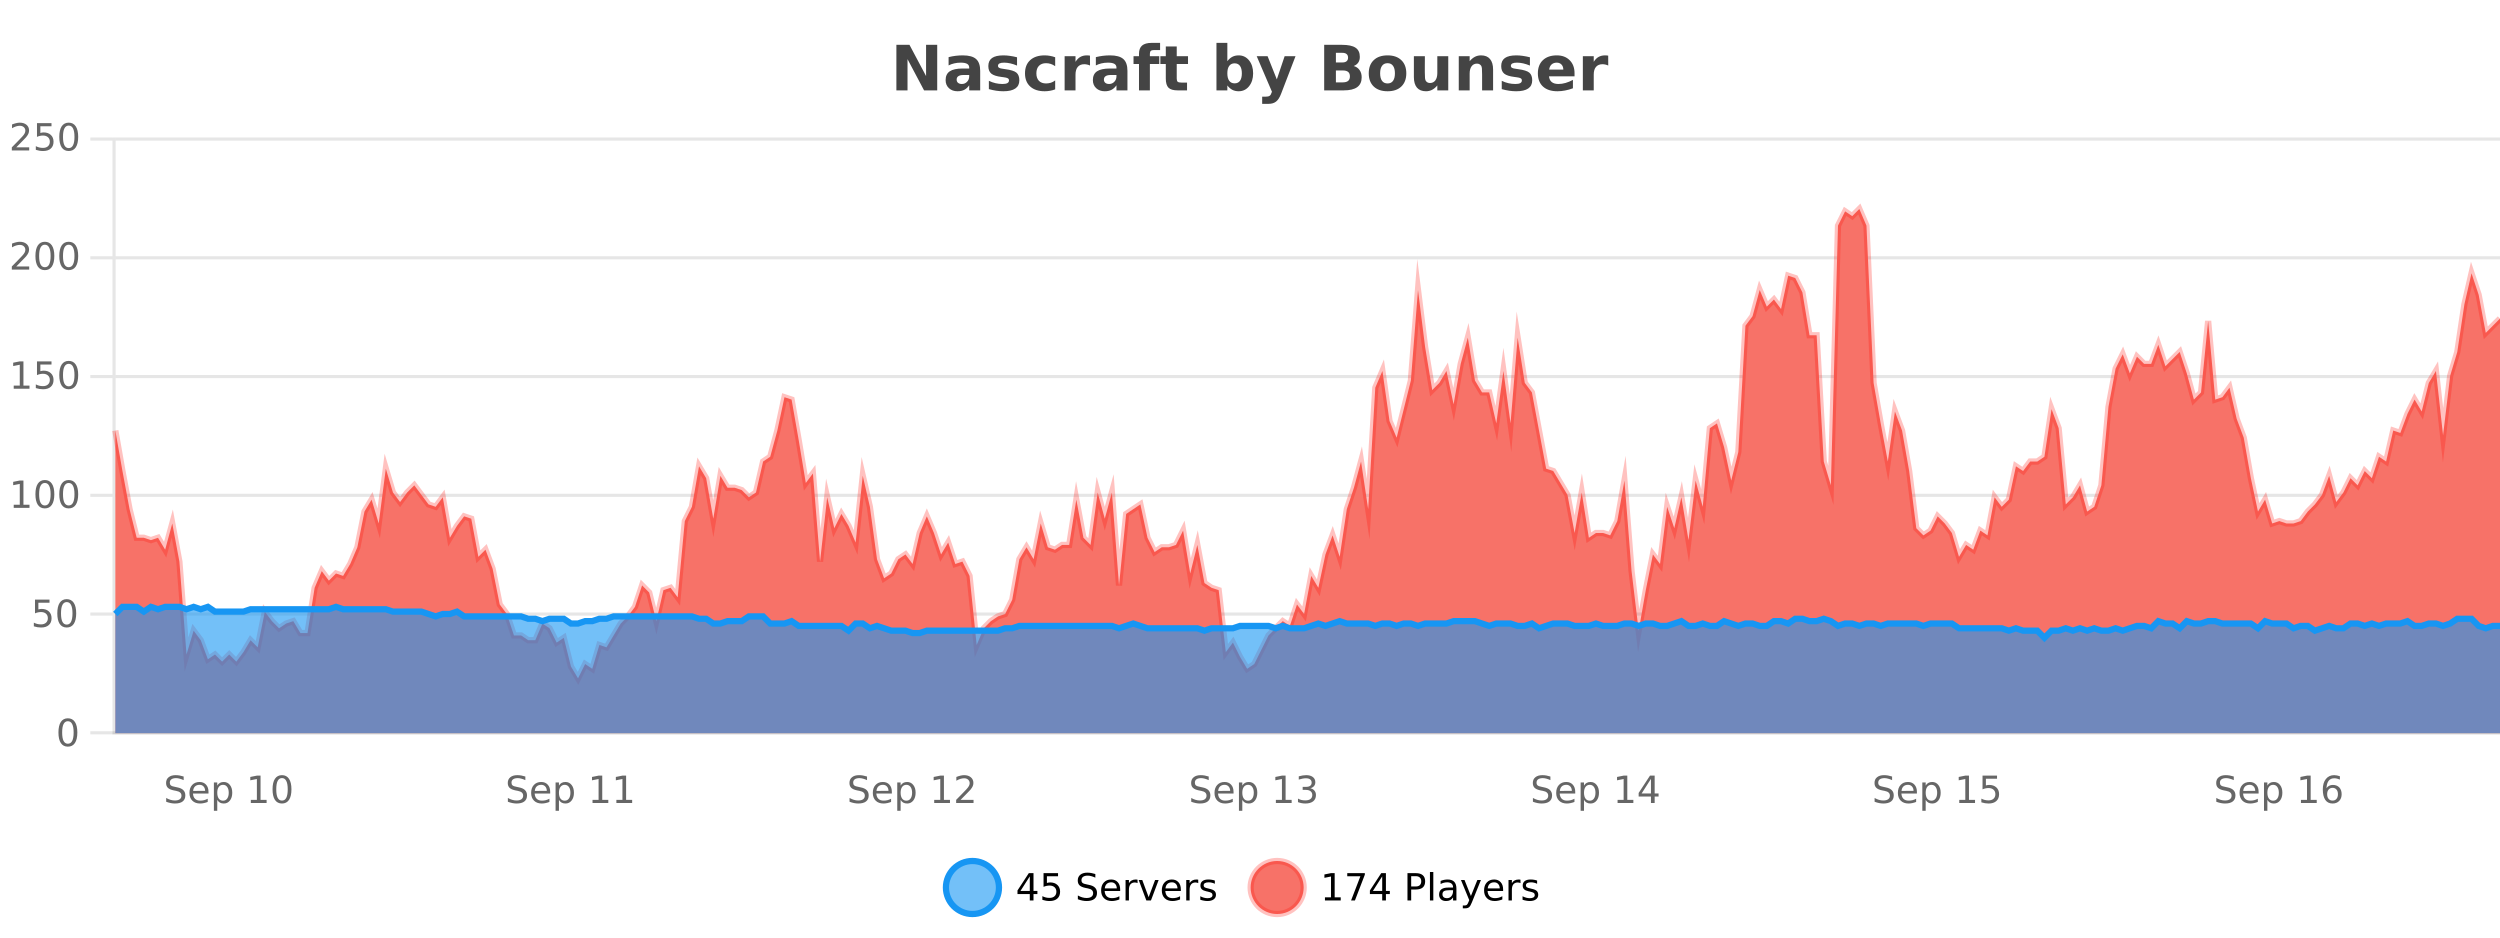 <?xml version="1.0" encoding="UTF-8"?>
<svg xmlns="http://www.w3.org/2000/svg" xmlns:xlink="http://www.w3.org/1999/xlink" width="800pt" height="300pt" viewBox="0 0 800 300" version="1.1">
<defs>
<clipPath id="clip1">
  <path d="M 274 263 L 348 263 L 348 300 L 274 300 Z M 274 263 "/>
</clipPath>
<clipPath id="clip2">
  <path d="M 371 263 L 446 263 L 446 300 L 371 300 Z M 371 263 "/>
</clipPath>
<clipPath id="clip3">
  <path d="M 36.906 66 L 800 66 L 800 234.602 L 36.906 234.602 Z M 36.906 66 "/>
</clipPath>
<clipPath id="clip4">
  <path d="M 35.906 43 L 800 43 L 800 235.602 L 35.906 235.602 Z M 35.906 43 "/>
</clipPath>
<clipPath id="clip5">
  <path d="M 36.906 194 L 800 194 L 800 234.602 L 36.906 234.602 Z M 36.906 194 "/>
</clipPath>
<clipPath id="clip6">
  <path d="M 35.906 165 L 800 165 L 800 233 L 35.906 233 Z M 35.906 165 "/>
</clipPath>
</defs>
<g id="surface2025246">
<rect x="0" y="0" width="800" height="300" style="fill:rgb(100%,100%,100%);fill-opacity:1;stroke:none;"/>
<path style="fill:none;stroke-width:1;stroke-linecap:butt;stroke-linejoin:miter;stroke:rgb(0%,0%,0%);stroke-opacity:0.098;stroke-miterlimit:10;" d="M 37 234.5 L 800 234.5 "/>
<path style="fill:none;stroke-width:1;stroke-linecap:butt;stroke-linejoin:miter;stroke:rgb(0%,0%,0%);stroke-opacity:0.098;stroke-miterlimit:10;" d="M 28.906 234.5 L 36 234.5 "/>
<path style="fill:none;stroke-width:1;stroke-linecap:butt;stroke-linejoin:miter;stroke:rgb(0%,0%,0%);stroke-opacity:0.098;stroke-miterlimit:10;" d="M 37 196.5 L 800 196.5 "/>
<path style="fill:none;stroke-width:1;stroke-linecap:butt;stroke-linejoin:miter;stroke:rgb(0%,0%,0%);stroke-opacity:0.098;stroke-miterlimit:10;" d="M 28.906 196.5 L 36 196.5 "/>
<path style="fill:none;stroke-width:1;stroke-linecap:butt;stroke-linejoin:miter;stroke:rgb(0%,0%,0%);stroke-opacity:0.098;stroke-miterlimit:10;" d="M 37 158.5 L 800 158.5 "/>
<path style="fill:none;stroke-width:1;stroke-linecap:butt;stroke-linejoin:miter;stroke:rgb(0%,0%,0%);stroke-opacity:0.098;stroke-miterlimit:10;" d="M 28.906 158.5 L 36 158.5 "/>
<path style="fill:none;stroke-width:1;stroke-linecap:butt;stroke-linejoin:miter;stroke:rgb(0%,0%,0%);stroke-opacity:0.098;stroke-miterlimit:10;" d="M 37 120.5 L 800 120.5 "/>
<path style="fill:none;stroke-width:1;stroke-linecap:butt;stroke-linejoin:miter;stroke:rgb(0%,0%,0%);stroke-opacity:0.098;stroke-miterlimit:10;" d="M 28.906 120.5 L 36 120.5 "/>
<path style="fill:none;stroke-width:1;stroke-linecap:butt;stroke-linejoin:miter;stroke:rgb(0%,0%,0%);stroke-opacity:0.098;stroke-miterlimit:10;" d="M 37 82.5 L 800 82.5 "/>
<path style="fill:none;stroke-width:1;stroke-linecap:butt;stroke-linejoin:miter;stroke:rgb(0%,0%,0%);stroke-opacity:0.098;stroke-miterlimit:10;" d="M 28.906 82.5 L 36 82.5 "/>
<path style="fill:none;stroke-width:1;stroke-linecap:butt;stroke-linejoin:miter;stroke:rgb(0%,0%,0%);stroke-opacity:0.098;stroke-miterlimit:10;" d="M 37 44.5 L 800 44.5 "/>
<path style="fill:none;stroke-width:1;stroke-linecap:butt;stroke-linejoin:miter;stroke:rgb(0%,0%,0%);stroke-opacity:0.098;stroke-miterlimit:10;" d="M 28.906 44.5 L 36 44.5 "/>
<path style=" stroke:none;fill-rule:nonzero;fill:rgb(9.02%,58.824%,95.294%);fill-opacity:0.6;" d="M 319.672 284 C 319.672 288.688 315.871 292.484 311.188 292.484 C 306.5 292.484 302.699 288.688 302.699 284 C 302.699 279.312 306.5 275.516 311.188 275.516 C 315.871 275.516 319.672 279.312 319.672 284 Z M 319.672 284 "/>
<g clip-path="url(#clip1)" clip-rule="nonzero">
<path style="fill:none;stroke-width:2;stroke-linecap:butt;stroke-linejoin:miter;stroke:rgb(9.02%,58.824%,95.294%);stroke-opacity:1;stroke-miterlimit:10;" d="M 319.672 284 C 319.672 288.688 315.871 292.484 311.188 292.484 C 306.5 292.484 302.699 288.688 302.699 284 C 302.699 279.312 306.5 275.516 311.188 275.516 C 315.871 275.516 319.672 279.312 319.672 284 Z M 319.672 284 "/>
</g>
<path style=" stroke:none;fill-rule:nonzero;fill:rgb(0%,0%,0%);fill-opacity:1;" d="M 329.531 280.438 L 326.547 285.109 L 329.531 285.109 Z M 329.219 279.406 L 330.719 279.406 L 330.719 285.109 L 331.969 285.109 L 331.969 286.094 L 330.719 286.094 L 330.719 288.156 L 329.531 288.156 L 329.531 286.094 L 325.594 286.094 L 325.594 284.953 Z M 333.934 279.406 L 338.574 279.406 L 338.574 280.406 L 335.012 280.406 L 335.012 282.547 C 335.188 282.484 335.359 282.445 335.527 282.422 C 335.703 282.391 335.875 282.375 336.043 282.375 C 337.02 282.375 337.797 282.648 338.371 283.188 C 338.941 283.719 339.23 284.438 339.23 285.344 C 339.23 286.293 338.934 287.027 338.34 287.547 C 337.754 288.07 336.934 288.328 335.871 288.328 C 335.496 288.328 335.113 288.297 334.73 288.234 C 334.355 288.172 333.965 288.078 333.559 287.953 L 333.559 286.766 C 333.91 286.953 334.277 287.094 334.652 287.188 C 335.027 287.281 335.422 287.328 335.84 287.328 C 336.516 287.328 337.051 287.152 337.449 286.797 C 337.844 286.445 338.043 285.961 338.043 285.344 C 338.043 284.742 337.844 284.262 337.449 283.906 C 337.051 283.555 336.516 283.375 335.84 283.375 C 335.527 283.375 335.207 283.414 334.887 283.484 C 334.574 283.547 334.254 283.652 333.934 283.797 Z M 350.508 279.688 L 350.508 280.844 C 350.059 280.637 349.633 280.48 349.227 280.375 C 348.828 280.262 348.449 280.203 348.086 280.203 C 347.438 280.203 346.938 280.328 346.586 280.578 C 346.242 280.828 346.07 281.188 346.07 281.656 C 346.07 282.043 346.184 282.336 346.414 282.531 C 346.641 282.73 347.086 282.887 347.742 283 L 348.445 283.156 C 349.328 283.324 349.98 283.621 350.398 284.047 C 350.824 284.465 351.039 285.027 351.039 285.734 C 351.039 286.59 350.75 287.234 350.18 287.672 C 349.617 288.109 348.781 288.328 347.68 288.328 C 347.273 288.328 346.836 288.281 346.367 288.188 C 345.898 288.094 345.414 287.953 344.914 287.766 L 344.914 286.547 C 345.391 286.82 345.859 287.023 346.32 287.156 C 346.789 287.293 347.242 287.359 347.68 287.359 C 348.355 287.359 348.875 287.23 349.242 286.969 C 349.617 286.699 349.805 286.32 349.805 285.828 C 349.805 285.402 349.668 285.07 349.398 284.828 C 349.137 284.578 348.703 284.398 348.102 284.281 L 347.383 284.141 C 346.496 283.965 345.855 283.688 345.461 283.312 C 345.074 282.938 344.883 282.418 344.883 281.75 C 344.883 280.969 345.152 280.359 345.695 279.922 C 346.234 279.477 346.984 279.25 347.945 279.25 C 348.359 279.25 348.777 279.289 349.195 279.359 C 349.621 279.434 350.059 279.543 350.508 279.688 Z M 358.453 284.609 L 358.453 285.125 L 353.484 285.125 C 353.535 285.875 353.758 286.445 354.156 286.828 C 354.562 287.215 355.117 287.406 355.828 287.406 C 356.242 287.406 356.645 287.359 357.031 287.266 C 357.426 287.164 357.816 287.008 358.203 286.797 L 358.203 287.828 C 357.805 287.984 357.406 288.105 357 288.188 C 356.594 288.281 356.18 288.328 355.766 288.328 C 354.723 288.328 353.895 288.027 353.281 287.422 C 352.664 286.809 352.359 285.98 352.359 284.938 C 352.359 283.867 352.648 283.016 353.234 282.391 C 353.816 281.758 354.598 281.438 355.578 281.438 C 356.461 281.438 357.16 281.727 357.672 282.297 C 358.191 282.859 358.453 283.633 358.453 284.609 Z M 357.375 284.281 C 357.363 283.699 357.195 283.23 356.875 282.875 C 356.551 282.523 356.125 282.344 355.594 282.344 C 354.988 282.344 354.504 282.516 354.141 282.859 C 353.785 283.203 353.582 283.684 353.531 284.297 Z M 364.023 282.594 C 363.898 282.531 363.762 282.484 363.617 282.453 C 363.48 282.414 363.324 282.391 363.148 282.391 C 362.543 282.391 362.074 282.59 361.742 282.984 C 361.418 283.383 361.258 283.953 361.258 284.703 L 361.258 288.156 L 360.18 288.156 L 360.18 281.594 L 361.258 281.594 L 361.258 282.609 C 361.484 282.215 361.781 281.922 362.148 281.734 C 362.512 281.539 362.953 281.438 363.477 281.438 C 363.547 281.438 363.625 281.445 363.711 281.453 C 363.805 281.465 363.902 281.48 364.008 281.5 Z M 364.379 281.594 L 365.52 281.594 L 367.566 287.094 L 369.629 281.594 L 370.77 281.594 L 368.301 288.156 L 366.832 288.156 Z M 377.871 284.609 L 377.871 285.125 L 372.902 285.125 C 372.953 285.875 373.176 286.445 373.574 286.828 C 373.98 287.215 374.535 287.406 375.246 287.406 C 375.66 287.406 376.062 287.359 376.449 287.266 C 376.844 287.164 377.234 287.008 377.621 286.797 L 377.621 287.828 C 377.223 287.984 376.824 288.105 376.418 288.188 C 376.012 288.281 375.598 288.328 375.184 288.328 C 374.141 288.328 373.312 288.027 372.699 287.422 C 372.082 286.809 371.777 285.98 371.777 284.938 C 371.777 283.867 372.066 283.016 372.652 282.391 C 373.234 281.758 374.016 281.438 374.996 281.438 C 375.879 281.438 376.578 281.727 377.09 282.297 C 377.609 282.859 377.871 283.633 377.871 284.609 Z M 376.793 284.281 C 376.781 283.699 376.613 283.23 376.293 282.875 C 375.969 282.523 375.543 282.344 375.012 282.344 C 374.406 282.344 373.922 282.516 373.559 282.859 C 373.203 283.203 373 283.684 372.949 284.297 Z M 383.441 282.594 C 383.316 282.531 383.18 282.484 383.035 282.453 C 382.898 282.414 382.742 282.391 382.566 282.391 C 381.961 282.391 381.492 282.59 381.16 282.984 C 380.836 283.383 380.676 283.953 380.676 284.703 L 380.676 288.156 L 379.598 288.156 L 379.598 281.594 L 380.676 281.594 L 380.676 282.609 C 380.902 282.215 381.199 281.922 381.566 281.734 C 381.93 281.539 382.371 281.438 382.895 281.438 C 382.965 281.438 383.043 281.445 383.129 281.453 C 383.223 281.465 383.32 281.48 383.426 281.5 Z M 388.75 281.781 L 388.75 282.812 C 388.445 282.656 388.129 282.543 387.797 282.469 C 387.473 282.387 387.133 282.344 386.781 282.344 C 386.25 282.344 385.848 282.43 385.578 282.594 C 385.305 282.75 385.172 282.996 385.172 283.328 C 385.172 283.578 385.266 283.777 385.453 283.922 C 385.648 284.059 386.039 284.188 386.625 284.312 L 386.984 284.406 C 387.754 284.562 388.301 284.793 388.625 285.094 C 388.945 285.398 389.109 285.812 389.109 286.344 C 389.109 286.961 388.863 287.445 388.375 287.797 C 387.895 288.152 387.234 288.328 386.391 288.328 C 386.035 288.328 385.664 288.289 385.281 288.219 C 384.906 288.156 384.508 288.059 384.094 287.922 L 384.094 286.797 C 384.488 287.008 384.879 287.164 385.266 287.266 C 385.648 287.371 386.035 287.422 386.422 287.422 C 386.922 287.422 387.305 287.34 387.578 287.172 C 387.859 286.996 388 286.746 388 286.422 C 388 286.133 387.898 285.906 387.703 285.75 C 387.504 285.594 387.07 285.445 386.406 285.297 L 386.031 285.219 C 385.363 285.074 384.879 284.855 384.578 284.562 C 384.285 284.273 384.141 283.875 384.141 283.375 C 384.141 282.75 384.359 282.273 384.797 281.938 C 385.234 281.605 385.852 281.438 386.656 281.438 C 387.051 281.438 387.426 281.469 387.781 281.531 C 388.133 281.586 388.457 281.668 388.75 281.781 Z M 321.188 277.016 "/>
<path style=" stroke:none;fill-rule:nonzero;fill:rgb(96.863%,44.706%,40.784%);fill-opacity:1;" d="M 417.172 284 C 417.172 288.688 413.375 292.484 408.688 292.484 C 404 292.484 400.203 288.688 400.203 284 C 400.203 279.312 404 275.516 408.688 275.516 C 413.375 275.516 417.172 279.312 417.172 284 Z M 417.172 284 "/>
<g clip-path="url(#clip2)" clip-rule="nonzero">
<path style="fill:none;stroke-width:2;stroke-linecap:butt;stroke-linejoin:miter;stroke:rgb(100%,4.706%,0%);stroke-opacity:0.247;stroke-miterlimit:10;" d="M 417.172 284 C 417.172 288.688 413.375 292.484 408.688 292.484 C 404 292.484 400.203 288.688 400.203 284 C 400.203 279.312 404 275.516 408.688 275.516 C 413.375 275.516 417.172 279.312 417.172 284 Z M 417.172 284 "/>
</g>
<path style=" stroke:none;fill-rule:nonzero;fill:rgb(0%,0%,0%);fill-opacity:1;" d="M 423.984 287.156 L 425.922 287.156 L 425.922 280.484 L 423.812 280.906 L 423.812 279.828 L 425.906 279.406 L 427.094 279.406 L 427.094 287.156 L 429.031 287.156 L 429.031 288.156 L 423.984 288.156 Z M 431.121 279.406 L 436.746 279.406 L 436.746 279.906 L 433.574 288.156 L 432.34 288.156 L 435.324 280.406 L 431.121 280.406 Z M 442.305 280.438 L 439.32 285.109 L 442.305 285.109 Z M 441.992 279.406 L 443.492 279.406 L 443.492 285.109 L 444.742 285.109 L 444.742 286.094 L 443.492 286.094 L 443.492 288.156 L 442.305 288.156 L 442.305 286.094 L 438.367 286.094 L 438.367 284.953 Z M 451.578 280.375 L 451.578 283.672 L 453.062 283.672 C 453.613 283.672 454.039 283.531 454.344 283.25 C 454.645 282.961 454.797 282.547 454.797 282.016 C 454.797 281.496 454.645 281.094 454.344 280.812 C 454.039 280.523 453.613 280.375 453.062 280.375 Z M 450.391 279.406 L 453.062 279.406 C 454.051 279.406 454.797 279.633 455.297 280.078 C 455.797 280.516 456.047 281.164 456.047 282.016 C 456.047 282.883 455.797 283.539 455.297 283.984 C 454.797 284.422 454.051 284.641 453.062 284.641 L 451.578 284.641 L 451.578 288.156 L 450.391 288.156 Z M 457.582 279.031 L 458.66 279.031 L 458.66 288.156 L 457.582 288.156 Z M 463.898 284.859 C 463.031 284.859 462.43 284.961 462.086 285.156 C 461.75 285.355 461.586 285.695 461.586 286.172 C 461.586 286.559 461.711 286.867 461.961 287.094 C 462.219 287.312 462.562 287.422 462.992 287.422 C 463.594 287.422 464.074 287.215 464.43 286.797 C 464.793 286.371 464.977 285.805 464.977 285.094 L 464.977 284.859 Z M 466.055 284.406 L 466.055 288.156 L 464.977 288.156 L 464.977 287.156 C 464.727 287.555 464.418 287.852 464.055 288.047 C 463.688 288.234 463.242 288.328 462.711 288.328 C 462.031 288.328 461.496 288.141 461.102 287.766 C 460.703 287.383 460.508 286.875 460.508 286.25 C 460.508 285.512 460.75 284.953 461.242 284.578 C 461.742 284.203 462.48 284.016 463.461 284.016 L 464.977 284.016 L 464.977 283.906 C 464.977 283.406 464.809 283.023 464.477 282.75 C 464.152 282.48 463.699 282.344 463.117 282.344 C 462.742 282.344 462.371 282.391 462.008 282.484 C 461.652 282.578 461.312 282.715 460.992 282.891 L 460.992 281.891 C 461.387 281.734 461.766 281.621 462.133 281.547 C 462.508 281.477 462.871 281.438 463.227 281.438 C 464.172 281.438 464.883 281.684 465.352 282.172 C 465.82 282.664 466.055 283.406 466.055 284.406 Z M 471.004 288.766 C 470.699 289.547 470.402 290.055 470.113 290.297 C 469.82 290.535 469.434 290.656 468.957 290.656 L 468.098 290.656 L 468.098 289.75 L 468.723 289.75 C 469.023 289.75 469.254 289.676 469.41 289.531 C 469.574 289.395 469.758 289.066 469.957 288.547 L 470.16 288.047 L 467.504 281.594 L 468.645 281.594 L 470.691 286.719 L 472.754 281.594 L 473.895 281.594 Z M 480.996 284.609 L 480.996 285.125 L 476.027 285.125 C 476.078 285.875 476.301 286.445 476.699 286.828 C 477.105 287.215 477.66 287.406 478.371 287.406 C 478.785 287.406 479.188 287.359 479.574 287.266 C 479.969 287.164 480.359 287.008 480.746 286.797 L 480.746 287.828 C 480.348 287.984 479.949 288.105 479.543 288.188 C 479.137 288.281 478.723 288.328 478.309 288.328 C 477.266 288.328 476.438 288.027 475.824 287.422 C 475.207 286.809 474.902 285.98 474.902 284.938 C 474.902 283.867 475.191 283.016 475.777 282.391 C 476.359 281.758 477.141 281.438 478.121 281.438 C 479.004 281.438 479.703 281.727 480.215 282.297 C 480.734 282.859 480.996 283.633 480.996 284.609 Z M 479.918 284.281 C 479.906 283.699 479.738 283.23 479.418 282.875 C 479.094 282.523 478.668 282.344 478.137 282.344 C 477.531 282.344 477.047 282.516 476.684 282.859 C 476.328 283.203 476.125 283.684 476.074 284.297 Z M 486.566 282.594 C 486.441 282.531 486.305 282.484 486.16 282.453 C 486.023 282.414 485.867 282.391 485.691 282.391 C 485.086 282.391 484.617 282.59 484.285 282.984 C 483.961 283.383 483.801 283.953 483.801 284.703 L 483.801 288.156 L 482.723 288.156 L 482.723 281.594 L 483.801 281.594 L 483.801 282.609 C 484.027 282.215 484.324 281.922 484.691 281.734 C 485.055 281.539 485.496 281.438 486.02 281.438 C 486.09 281.438 486.168 281.445 486.254 281.453 C 486.348 281.465 486.445 281.48 486.551 281.5 Z M 491.875 281.781 L 491.875 282.812 C 491.57 282.656 491.254 282.543 490.922 282.469 C 490.598 282.387 490.258 282.344 489.906 282.344 C 489.375 282.344 488.973 282.43 488.703 282.594 C 488.43 282.75 488.297 282.996 488.297 283.328 C 488.297 283.578 488.391 283.777 488.578 283.922 C 488.773 284.059 489.164 284.188 489.75 284.312 L 490.109 284.406 C 490.879 284.562 491.426 284.793 491.75 285.094 C 492.07 285.398 492.234 285.812 492.234 286.344 C 492.234 286.961 491.988 287.445 491.5 287.797 C 491.02 288.152 490.359 288.328 489.516 288.328 C 489.16 288.328 488.789 288.289 488.406 288.219 C 488.031 288.156 487.633 288.059 487.219 287.922 L 487.219 286.797 C 487.613 287.008 488.004 287.164 488.391 287.266 C 488.773 287.371 489.16 287.422 489.547 287.422 C 490.047 287.422 490.43 287.34 490.703 287.172 C 490.984 286.996 491.125 286.746 491.125 286.422 C 491.125 286.133 491.023 285.906 490.828 285.75 C 490.629 285.594 490.195 285.445 489.531 285.297 L 489.156 285.219 C 488.488 285.074 488.004 284.855 487.703 284.562 C 487.41 284.273 487.266 283.875 487.266 283.375 C 487.266 282.75 487.484 282.273 487.922 281.938 C 488.359 281.605 488.977 281.438 489.781 281.438 C 490.176 281.438 490.551 281.469 490.906 281.531 C 491.258 281.586 491.582 281.668 491.875 281.781 Z M 418.688 277.016 "/>
<path style=" stroke:none;fill-rule:nonzero;fill:rgb(26.667%,26.667%,26.667%);fill-opacity:1;" d="M 286.844 14.344 L 291.031 14.344 L 296.344 24.344 L 296.344 14.344 L 299.906 14.344 L 299.906 28.922 L 295.703 28.922 L 290.406 18.922 L 290.406 28.922 L 286.844 28.922 Z M 308.316 24 C 307.586 24 307.039 24.125 306.676 24.375 C 306.309 24.617 306.129 24.98 306.129 25.469 C 306.129 25.906 306.273 26.25 306.566 26.5 C 306.867 26.75 307.277 26.875 307.801 26.875 C 308.457 26.875 309.008 26.641 309.457 26.172 C 309.914 25.703 310.145 25.117 310.145 24.406 L 310.145 24 Z M 313.66 22.688 L 313.66 28.922 L 310.145 28.922 L 310.145 27.297 C 309.676 27.965 309.145 28.449 308.551 28.75 C 307.965 29.051 307.254 29.203 306.41 29.203 C 305.285 29.203 304.367 28.875 303.66 28.219 C 302.949 27.555 302.598 26.695 302.598 25.641 C 302.598 24.359 303.035 23.422 303.91 22.828 C 304.793 22.227 306.184 21.922 308.082 21.922 L 310.145 21.922 L 310.145 21.641 C 310.145 21.09 309.926 20.688 309.488 20.438 C 309.051 20.18 308.367 20.047 307.441 20.047 C 306.691 20.047 305.992 20.125 305.348 20.281 C 304.699 20.43 304.102 20.648 303.551 20.938 L 303.551 18.281 C 304.301 18.094 305.051 17.953 305.801 17.859 C 306.559 17.766 307.32 17.719 308.082 17.719 C 310.051 17.719 311.473 18.109 312.348 18.891 C 313.223 19.664 313.66 20.93 313.66 22.688 Z M 325.453 18.328 L 325.453 20.984 C 324.711 20.672 323.992 20.438 323.297 20.281 C 322.598 20.125 321.938 20.047 321.312 20.047 C 320.656 20.047 320.164 20.133 319.844 20.297 C 319.52 20.465 319.359 20.719 319.359 21.062 C 319.359 21.344 319.477 21.559 319.719 21.703 C 319.969 21.852 320.406 21.961 321.031 22.031 L 321.656 22.125 C 323.445 22.355 324.648 22.73 325.266 23.25 C 325.879 23.773 326.188 24.59 326.188 25.703 C 326.188 26.871 325.754 27.746 324.891 28.328 C 324.035 28.914 322.758 29.203 321.062 29.203 C 320.332 29.203 319.582 29.145 318.812 29.031 C 318.039 28.918 317.25 28.746 316.438 28.516 L 316.438 25.859 C 317.133 26.203 317.848 26.461 318.578 26.625 C 319.305 26.793 320.051 26.875 320.812 26.875 C 321.5 26.875 322.016 26.781 322.359 26.594 C 322.703 26.406 322.875 26.125 322.875 25.75 C 322.875 25.438 322.754 25.211 322.516 25.062 C 322.273 24.906 321.801 24.789 321.094 24.703 L 320.484 24.625 C 318.922 24.43 317.828 24.07 317.203 23.547 C 316.578 23.016 316.266 22.215 316.266 21.141 C 316.266 19.984 316.66 19.125 317.453 18.562 C 318.254 18 319.473 17.719 321.109 17.719 C 321.754 17.719 322.43 17.773 323.141 17.875 C 323.848 17.969 324.617 18.121 325.453 18.328 Z M 337.656 18.328 L 337.656 21.172 C 337.188 20.852 336.711 20.609 336.234 20.453 C 335.754 20.297 335.254 20.219 334.734 20.219 C 333.766 20.219 333.004 20.508 332.453 21.078 C 331.91 21.641 331.641 22.438 331.641 23.469 C 331.641 24.492 331.91 25.289 332.453 25.859 C 333.004 26.422 333.766 26.703 334.734 26.703 C 335.285 26.703 335.805 26.625 336.297 26.469 C 336.785 26.305 337.238 26.059 337.656 25.734 L 337.656 28.594 C 337.113 28.805 336.562 28.953 336 29.047 C 335.438 29.148 334.867 29.203 334.297 29.203 C 332.328 29.203 330.785 28.699 329.672 27.688 C 328.555 26.68 328 25.273 328 23.469 C 328 21.656 328.555 20.246 329.672 19.234 C 330.785 18.227 332.328 17.719 334.297 17.719 C 334.867 17.719 335.43 17.773 335.984 17.875 C 336.547 17.969 337.102 18.121 337.656 18.328 Z M 348.805 20.969 C 348.492 20.824 348.184 20.719 347.883 20.656 C 347.578 20.586 347.277 20.547 346.977 20.547 C 346.07 20.547 345.371 20.836 344.883 21.406 C 344.402 21.98 344.164 22.805 344.164 23.875 L 344.164 28.922 L 340.68 28.922 L 340.68 17.984 L 344.164 17.984 L 344.164 19.781 C 344.609 19.062 345.125 18.543 345.711 18.219 C 346.293 17.887 346.992 17.719 347.805 17.719 C 347.93 17.719 348.059 17.727 348.195 17.734 C 348.328 17.746 348.527 17.766 348.789 17.797 Z M 355.438 24 C 354.707 24 354.16 24.125 353.797 24.375 C 353.43 24.617 353.25 24.98 353.25 25.469 C 353.25 25.906 353.395 26.25 353.688 26.5 C 353.988 26.75 354.398 26.875 354.922 26.875 C 355.578 26.875 356.129 26.641 356.578 26.172 C 357.035 25.703 357.266 25.117 357.266 24.406 L 357.266 24 Z M 360.781 22.688 L 360.781 28.922 L 357.266 28.922 L 357.266 27.297 C 356.797 27.965 356.266 28.449 355.672 28.75 C 355.086 29.051 354.375 29.203 353.531 29.203 C 352.406 29.203 351.488 28.875 350.781 28.219 C 350.07 27.555 349.719 26.695 349.719 25.641 C 349.719 24.359 350.156 23.422 351.031 22.828 C 351.914 22.227 353.305 21.922 355.203 21.922 L 357.266 21.922 L 357.266 21.641 C 357.266 21.09 357.047 20.688 356.609 20.438 C 356.172 20.18 355.488 20.047 354.562 20.047 C 353.812 20.047 353.113 20.125 352.469 20.281 C 351.82 20.43 351.223 20.648 350.672 20.938 L 350.672 18.281 C 351.422 18.094 352.172 17.953 352.922 17.859 C 353.68 17.766 354.441 17.719 355.203 17.719 C 357.172 17.719 358.594 18.109 359.469 18.891 C 360.344 19.664 360.781 20.93 360.781 22.688 Z M 371.227 13.719 L 371.227 16.016 L 369.289 16.016 C 368.797 16.016 368.453 16.109 368.258 16.297 C 368.059 16.477 367.961 16.781 367.961 17.219 L 367.961 17.984 L 370.961 17.984 L 370.961 20.484 L 367.961 20.484 L 367.961 28.922 L 364.477 28.922 L 364.477 20.484 L 362.727 20.484 L 362.727 17.984 L 364.477 17.984 L 364.477 17.219 C 364.477 16.031 364.805 15.152 365.461 14.578 C 366.125 14.008 367.156 13.719 368.555 13.719 Z M 376.555 14.875 L 376.555 17.984 L 380.164 17.984 L 380.164 20.484 L 376.555 20.484 L 376.555 25.125 C 376.555 25.637 376.652 25.98 376.852 26.156 C 377.059 26.336 377.461 26.422 378.055 26.422 L 379.852 26.422 L 379.852 28.922 L 376.852 28.922 C 375.477 28.922 374.496 28.637 373.914 28.062 C 373.34 27.48 373.055 26.5 373.055 25.125 L 373.055 20.484 L 371.32 20.484 L 371.32 17.984 L 373.055 17.984 L 373.055 14.875 Z M 395.078 26.672 C 395.828 26.672 396.398 26.402 396.797 25.859 C 397.191 25.309 397.391 24.512 397.391 23.469 C 397.391 22.43 397.191 21.637 396.797 21.094 C 396.398 20.543 395.828 20.266 395.078 20.266 C 394.328 20.266 393.75 20.543 393.344 21.094 C 392.945 21.637 392.75 22.43 392.75 23.469 C 392.75 24.5 392.945 25.293 393.344 25.844 C 393.75 26.398 394.328 26.672 395.078 26.672 Z M 392.75 19.578 C 393.238 18.945 393.773 18.477 394.359 18.172 C 394.941 17.871 395.613 17.719 396.375 17.719 C 397.727 17.719 398.836 18.258 399.703 19.328 C 400.566 20.402 401 21.781 401 23.469 C 401 25.148 400.566 26.523 399.703 27.594 C 398.836 28.668 397.727 29.203 396.375 29.203 C 395.613 29.203 394.941 29.051 394.359 28.75 C 393.773 28.449 393.238 27.98 392.75 27.344 L 392.75 28.922 L 389.266 28.922 L 389.266 13.719 L 392.75 13.719 Z M 402.145 17.984 L 405.629 17.984 L 408.582 25.406 L 411.082 17.984 L 414.566 17.984 L 409.973 29.953 C 409.512 31.172 408.973 32.02 408.348 32.5 C 407.73 32.988 406.926 33.234 405.926 33.234 L 403.895 33.234 L 403.895 30.938 L 404.988 30.938 C 405.582 30.938 406.012 30.844 406.285 30.656 C 406.555 30.469 406.762 30.129 406.91 29.641 L 407.02 29.344 Z M 429.566 19.984 C 430.16 19.984 430.605 19.855 430.91 19.594 C 431.223 19.336 431.379 18.949 431.379 18.438 C 431.379 17.938 431.223 17.559 430.91 17.297 C 430.605 17.039 430.16 16.906 429.566 16.906 L 427.488 16.906 L 427.488 19.984 Z M 429.691 26.359 C 430.449 26.359 431.02 26.203 431.395 25.891 C 431.777 25.57 431.973 25.086 431.973 24.438 C 431.973 23.805 431.785 23.328 431.41 23.016 C 431.035 22.703 430.461 22.547 429.691 22.547 L 427.488 22.547 L 427.488 26.359 Z M 433.191 21.125 C 434.004 21.355 434.629 21.789 435.066 22.422 C 435.512 23.047 435.738 23.82 435.738 24.734 C 435.738 26.141 435.258 27.195 434.301 27.891 C 433.352 28.578 431.91 28.922 429.973 28.922 L 423.738 28.922 L 423.738 14.344 L 429.379 14.344 C 431.398 14.344 432.863 14.652 433.77 15.266 C 434.684 15.871 435.145 16.852 435.145 18.203 C 435.145 18.914 434.977 19.516 434.645 20.016 C 434.309 20.508 433.824 20.875 433.191 21.125 Z M 444.031 20.219 C 443.25 20.219 442.656 20.5 442.25 21.062 C 441.844 21.617 441.641 22.418 441.641 23.469 C 441.641 24.512 441.844 25.312 442.25 25.875 C 442.656 26.43 443.25 26.703 444.031 26.703 C 444.789 26.703 445.367 26.43 445.766 25.875 C 446.172 25.312 446.375 24.512 446.375 23.469 C 446.375 22.418 446.172 21.617 445.766 21.062 C 445.367 20.5 444.789 20.219 444.031 20.219 Z M 444.031 17.719 C 445.906 17.719 447.367 18.23 448.422 19.25 C 449.484 20.262 450.016 21.668 450.016 23.469 C 450.016 25.262 449.484 26.668 448.422 27.688 C 447.367 28.699 445.906 29.203 444.031 29.203 C 442.133 29.203 440.656 28.699 439.594 27.688 C 438.531 26.668 438 25.262 438 23.469 C 438 21.668 438.531 20.262 439.594 19.25 C 440.656 18.23 442.133 17.719 444.031 17.719 Z M 452.441 24.656 L 452.441 17.984 L 455.957 17.984 L 455.957 19.078 C 455.957 19.672 455.949 20.418 455.941 21.312 C 455.941 22.211 455.941 22.805 455.941 23.094 C 455.941 23.98 455.961 24.617 456.004 25 C 456.055 25.387 456.133 25.668 456.238 25.844 C 456.383 26.074 456.57 26.25 456.801 26.375 C 457.027 26.5 457.293 26.562 457.598 26.562 C 458.324 26.562 458.898 26.281 459.316 25.719 C 459.73 25.156 459.941 24.383 459.941 23.391 L 459.941 17.984 L 463.441 17.984 L 463.441 28.922 L 459.941 28.922 L 459.941 27.344 C 459.41 27.98 458.848 28.449 458.254 28.75 C 457.668 29.051 457.023 29.203 456.316 29.203 C 455.055 29.203 454.09 28.82 453.426 28.047 C 452.77 27.266 452.441 26.137 452.441 24.656 Z M 477.789 22.266 L 477.789 28.922 L 474.273 28.922 L 474.273 23.828 C 474.273 22.883 474.25 22.23 474.211 21.875 C 474.168 21.512 474.094 21.246 473.992 21.078 C 473.855 20.852 473.668 20.672 473.43 20.547 C 473.199 20.422 472.934 20.359 472.633 20.359 C 471.902 20.359 471.328 20.641 470.914 21.203 C 470.496 21.766 470.289 22.547 470.289 23.547 L 470.289 28.922 L 466.805 28.922 L 466.805 17.984 L 470.289 17.984 L 470.289 19.578 C 470.82 18.945 471.383 18.477 471.977 18.172 C 472.57 17.871 473.219 17.719 473.93 17.719 C 475.199 17.719 476.156 18.109 476.805 18.891 C 477.461 19.664 477.789 20.789 477.789 22.266 Z M 489.574 18.328 L 489.574 20.984 C 488.832 20.672 488.113 20.438 487.418 20.281 C 486.719 20.125 486.059 20.047 485.434 20.047 C 484.777 20.047 484.285 20.133 483.965 20.297 C 483.641 20.465 483.48 20.719 483.48 21.062 C 483.48 21.344 483.598 21.559 483.84 21.703 C 484.09 21.852 484.527 21.961 485.152 22.031 L 485.777 22.125 C 487.566 22.355 488.77 22.73 489.387 23.25 C 490 23.773 490.309 24.59 490.309 25.703 C 490.309 26.871 489.875 27.746 489.012 28.328 C 488.156 28.914 486.879 29.203 485.184 29.203 C 484.453 29.203 483.703 29.145 482.934 29.031 C 482.16 28.918 481.371 28.746 480.559 28.516 L 480.559 25.859 C 481.254 26.203 481.969 26.461 482.699 26.625 C 483.426 26.793 484.172 26.875 484.934 26.875 C 485.621 26.875 486.137 26.781 486.48 26.594 C 486.824 26.406 486.996 26.125 486.996 25.75 C 486.996 25.438 486.875 25.211 486.637 25.062 C 486.395 24.906 485.922 24.789 485.215 24.703 L 484.605 24.625 C 483.043 24.43 481.949 24.07 481.324 23.547 C 480.699 23.016 480.387 22.215 480.387 21.141 C 480.387 19.984 480.781 19.125 481.574 18.562 C 482.375 18 483.594 17.719 485.23 17.719 C 485.875 17.719 486.551 17.773 487.262 17.875 C 487.969 17.969 488.738 18.121 489.574 18.328 Z M 503.852 23.422 L 503.852 24.422 L 495.68 24.422 C 495.762 25.246 496.059 25.859 496.57 26.266 C 497.078 26.672 497.789 26.875 498.695 26.875 C 499.434 26.875 500.188 26.766 500.961 26.547 C 501.73 26.328 502.523 26 503.336 25.562 L 503.336 28.25 C 502.512 28.562 501.684 28.797 500.852 28.953 C 500.027 29.117 499.203 29.203 498.383 29.203 C 496.402 29.203 494.859 28.703 493.758 27.703 C 492.664 26.695 492.117 25.281 492.117 23.469 C 492.117 21.68 492.652 20.273 493.727 19.25 C 494.809 18.23 496.293 17.719 498.18 17.719 C 499.898 17.719 501.273 18.242 502.305 19.281 C 503.336 20.312 503.852 21.695 503.852 23.422 Z M 500.258 22.266 C 500.258 21.602 500.062 21.062 499.68 20.656 C 499.293 20.25 498.789 20.047 498.164 20.047 C 497.484 20.047 496.934 20.242 496.508 20.625 C 496.09 21 495.828 21.547 495.727 22.266 Z M 514.637 20.969 C 514.324 20.824 514.016 20.719 513.715 20.656 C 513.41 20.586 513.109 20.547 512.809 20.547 C 511.902 20.547 511.203 20.836 510.715 21.406 C 510.234 21.98 509.996 22.805 509.996 23.875 L 509.996 28.922 L 506.512 28.922 L 506.512 17.984 L 509.996 17.984 L 509.996 19.781 C 510.441 19.062 510.957 18.543 511.543 18.219 C 512.125 17.887 512.824 17.719 513.637 17.719 C 513.762 17.719 513.891 17.727 514.027 17.734 C 514.16 17.746 514.359 17.766 514.621 17.797 Z M 285 10.359 "/>
<path style="fill:none;stroke-width:1;stroke-linecap:butt;stroke-linejoin:miter;stroke:rgb(0%,0%,0%);stroke-opacity:0.098;stroke-miterlimit:10;" d="M 36 234.5 L 801 234.5 "/>
<path style=" stroke:none;fill-rule:nonzero;fill:rgb(40%,40%,40%);fill-opacity:1;" d="M 58.773 248.484 L 58.773 249.641 C 58.324 249.434 57.898 249.277 57.492 249.172 C 57.094 249.059 56.715 249 56.352 249 C 55.703 249 55.203 249.125 54.852 249.375 C 54.508 249.625 54.336 249.984 54.336 250.453 C 54.336 250.84 54.449 251.133 54.68 251.328 C 54.906 251.527 55.352 251.684 56.008 251.797 L 56.711 251.953 C 57.594 252.121 58.246 252.418 58.664 252.844 C 59.09 253.262 59.305 253.824 59.305 254.531 C 59.305 255.387 59.016 256.031 58.445 256.469 C 57.883 256.906 57.047 257.125 55.945 257.125 C 55.539 257.125 55.102 257.078 54.633 256.984 C 54.164 256.891 53.68 256.75 53.18 256.562 L 53.18 255.344 C 53.656 255.617 54.125 255.82 54.586 255.953 C 55.055 256.09 55.508 256.156 55.945 256.156 C 56.621 256.156 57.141 256.027 57.508 255.766 C 57.883 255.496 58.07 255.117 58.07 254.625 C 58.07 254.199 57.934 253.867 57.664 253.625 C 57.402 253.375 56.969 253.195 56.367 253.078 L 55.648 252.938 C 54.762 252.762 54.121 252.484 53.727 252.109 C 53.34 251.734 53.148 251.215 53.148 250.547 C 53.148 249.766 53.418 249.156 53.961 248.719 C 54.5 248.273 55.25 248.047 56.211 248.047 C 56.625 248.047 57.043 248.086 57.461 248.156 C 57.887 248.23 58.324 248.34 58.773 248.484 Z M 66.719 253.406 L 66.719 253.922 L 61.75 253.922 C 61.801 254.672 62.023 255.242 62.422 255.625 C 62.828 256.012 63.383 256.203 64.094 256.203 C 64.508 256.203 64.91 256.156 65.297 256.062 C 65.691 255.961 66.082 255.805 66.469 255.594 L 66.469 256.625 C 66.07 256.781 65.672 256.902 65.266 256.984 C 64.859 257.078 64.445 257.125 64.031 257.125 C 62.988 257.125 62.16 256.824 61.547 256.219 C 60.93 255.605 60.625 254.777 60.625 253.734 C 60.625 252.664 60.914 251.812 61.5 251.188 C 62.082 250.555 62.863 250.234 63.844 250.234 C 64.727 250.234 65.426 250.523 65.938 251.094 C 66.457 251.656 66.719 252.43 66.719 253.406 Z M 65.641 253.078 C 65.629 252.496 65.461 252.027 65.141 251.672 C 64.816 251.32 64.391 251.141 63.859 251.141 C 63.254 251.141 62.77 251.312 62.406 251.656 C 62.051 252 61.848 252.48 61.797 253.094 Z M 69.523 255.969 L 69.523 259.453 L 68.445 259.453 L 68.445 250.391 L 69.523 250.391 L 69.523 251.391 C 69.75 250.996 70.039 250.703 70.383 250.516 C 70.727 250.328 71.137 250.234 71.617 250.234 C 72.418 250.234 73.07 250.555 73.57 251.188 C 74.07 251.812 74.32 252.641 74.32 253.672 C 74.32 254.703 74.07 255.539 73.57 256.172 C 73.07 256.809 72.418 257.125 71.617 257.125 C 71.137 257.125 70.727 257.031 70.383 256.844 C 70.039 256.648 69.75 256.355 69.523 255.969 Z M 73.195 253.672 C 73.195 252.883 73.027 252.262 72.695 251.812 C 72.371 251.367 71.93 251.141 71.367 251.141 C 70.793 251.141 70.34 251.367 70.008 251.812 C 69.684 252.262 69.523 252.883 69.523 253.672 C 69.523 254.465 69.684 255.09 70.008 255.547 C 70.34 255.996 70.793 256.219 71.367 256.219 C 71.93 256.219 72.371 255.996 72.695 255.547 C 73.027 255.09 73.195 254.465 73.195 253.672 Z M 80.266 255.953 L 82.203 255.953 L 82.203 249.281 L 80.094 249.703 L 80.094 248.625 L 82.188 248.203 L 83.375 248.203 L 83.375 255.953 L 85.312 255.953 L 85.312 256.953 L 80.266 256.953 Z M 90.23 248.984 C 89.625 248.984 89.168 249.289 88.855 249.891 C 88.551 250.484 88.402 251.387 88.402 252.594 C 88.402 253.793 88.551 254.695 88.855 255.297 C 89.168 255.891 89.625 256.188 90.23 256.188 C 90.844 256.188 91.301 255.891 91.605 255.297 C 91.918 254.695 92.074 253.793 92.074 252.594 C 92.074 251.387 91.918 250.484 91.605 249.891 C 91.301 249.289 90.844 248.984 90.23 248.984 Z M 90.23 248.047 C 91.207 248.047 91.957 248.438 92.48 249.219 C 93 249.992 93.262 251.117 93.262 252.594 C 93.262 254.062 93 255.188 92.48 255.969 C 91.957 256.742 91.207 257.125 90.23 257.125 C 89.25 257.125 88.5 256.742 87.98 255.969 C 87.469 255.188 87.215 254.062 87.215 252.594 C 87.215 251.117 87.469 249.992 87.98 249.219 C 88.5 248.438 89.25 248.047 90.23 248.047 Z M 52.352 245.816 "/>
<path style=" stroke:none;fill-rule:nonzero;fill:rgb(40%,40%,40%);fill-opacity:1;" d="M 168.113 248.484 L 168.113 249.641 C 167.664 249.434 167.238 249.277 166.832 249.172 C 166.434 249.059 166.055 249 165.691 249 C 165.043 249 164.543 249.125 164.191 249.375 C 163.848 249.625 163.676 249.984 163.676 250.453 C 163.676 250.84 163.789 251.133 164.02 251.328 C 164.246 251.527 164.691 251.684 165.348 251.797 L 166.051 251.953 C 166.934 252.121 167.586 252.418 168.004 252.844 C 168.43 253.262 168.645 253.824 168.645 254.531 C 168.645 255.387 168.355 256.031 167.785 256.469 C 167.223 256.906 166.387 257.125 165.285 257.125 C 164.879 257.125 164.441 257.078 163.973 256.984 C 163.504 256.891 163.02 256.75 162.52 256.562 L 162.52 255.344 C 162.996 255.617 163.465 255.82 163.926 255.953 C 164.395 256.09 164.848 256.156 165.285 256.156 C 165.961 256.156 166.48 256.027 166.848 255.766 C 167.223 255.496 167.41 255.117 167.41 254.625 C 167.41 254.199 167.273 253.867 167.004 253.625 C 166.742 253.375 166.309 253.195 165.707 253.078 L 164.988 252.938 C 164.102 252.762 163.461 252.484 163.066 252.109 C 162.68 251.734 162.488 251.215 162.488 250.547 C 162.488 249.766 162.758 249.156 163.301 248.719 C 163.84 248.273 164.59 248.047 165.551 248.047 C 165.965 248.047 166.383 248.086 166.801 248.156 C 167.227 248.23 167.664 248.34 168.113 248.484 Z M 176.059 253.406 L 176.059 253.922 L 171.09 253.922 C 171.141 254.672 171.363 255.242 171.762 255.625 C 172.168 256.012 172.723 256.203 173.434 256.203 C 173.848 256.203 174.25 256.156 174.637 256.062 C 175.031 255.961 175.422 255.805 175.809 255.594 L 175.809 256.625 C 175.41 256.781 175.012 256.902 174.605 256.984 C 174.199 257.078 173.785 257.125 173.371 257.125 C 172.328 257.125 171.5 256.824 170.887 256.219 C 170.27 255.605 169.965 254.777 169.965 253.734 C 169.965 252.664 170.254 251.812 170.84 251.188 C 171.422 250.555 172.203 250.234 173.184 250.234 C 174.066 250.234 174.766 250.523 175.277 251.094 C 175.797 251.656 176.059 252.43 176.059 253.406 Z M 174.98 253.078 C 174.969 252.496 174.801 252.027 174.48 251.672 C 174.156 251.32 173.73 251.141 173.199 251.141 C 172.594 251.141 172.109 251.312 171.746 251.656 C 171.391 252 171.188 252.48 171.137 253.094 Z M 178.863 255.969 L 178.863 259.453 L 177.785 259.453 L 177.785 250.391 L 178.863 250.391 L 178.863 251.391 C 179.09 250.996 179.379 250.703 179.723 250.516 C 180.066 250.328 180.477 250.234 180.957 250.234 C 181.758 250.234 182.41 250.555 182.91 251.188 C 183.41 251.812 183.66 252.641 183.66 253.672 C 183.66 254.703 183.41 255.539 182.91 256.172 C 182.41 256.809 181.758 257.125 180.957 257.125 C 180.477 257.125 180.066 257.031 179.723 256.844 C 179.379 256.648 179.09 256.355 178.863 255.969 Z M 182.535 253.672 C 182.535 252.883 182.367 252.262 182.035 251.812 C 181.711 251.367 181.27 251.141 180.707 251.141 C 180.133 251.141 179.68 251.367 179.348 251.812 C 179.023 252.262 178.863 252.883 178.863 253.672 C 178.863 254.465 179.023 255.09 179.348 255.547 C 179.68 255.996 180.133 256.219 180.707 256.219 C 181.27 256.219 181.711 255.996 182.035 255.547 C 182.367 255.09 182.535 254.465 182.535 253.672 Z M 189.609 255.953 L 191.547 255.953 L 191.547 249.281 L 189.438 249.703 L 189.438 248.625 L 191.531 248.203 L 192.719 248.203 L 192.719 255.953 L 194.656 255.953 L 194.656 256.953 L 189.609 256.953 Z M 197.242 255.953 L 199.18 255.953 L 199.18 249.281 L 197.07 249.703 L 197.07 248.625 L 199.164 248.203 L 200.352 248.203 L 200.352 255.953 L 202.289 255.953 L 202.289 256.953 L 197.242 256.953 Z M 161.691 245.816 "/>
<path style=" stroke:none;fill-rule:nonzero;fill:rgb(40%,40%,40%);fill-opacity:1;" d="M 277.449 248.484 L 277.449 249.641 C 277 249.434 276.574 249.277 276.168 249.172 C 275.77 249.059 275.391 249 275.027 249 C 274.379 249 273.879 249.125 273.527 249.375 C 273.184 249.625 273.012 249.984 273.012 250.453 C 273.012 250.84 273.125 251.133 273.355 251.328 C 273.582 251.527 274.027 251.684 274.684 251.797 L 275.387 251.953 C 276.27 252.121 276.922 252.418 277.34 252.844 C 277.766 253.262 277.98 253.824 277.98 254.531 C 277.98 255.387 277.691 256.031 277.121 256.469 C 276.559 256.906 275.723 257.125 274.621 257.125 C 274.215 257.125 273.777 257.078 273.309 256.984 C 272.84 256.891 272.355 256.75 271.855 256.562 L 271.855 255.344 C 272.332 255.617 272.801 255.82 273.262 255.953 C 273.73 256.09 274.184 256.156 274.621 256.156 C 275.297 256.156 275.816 256.027 276.184 255.766 C 276.559 255.496 276.746 255.117 276.746 254.625 C 276.746 254.199 276.609 253.867 276.34 253.625 C 276.078 253.375 275.645 253.195 275.043 253.078 L 274.324 252.938 C 273.438 252.762 272.797 252.484 272.402 252.109 C 272.016 251.734 271.824 251.215 271.824 250.547 C 271.824 249.766 272.094 249.156 272.637 248.719 C 273.176 248.273 273.926 248.047 274.887 248.047 C 275.301 248.047 275.719 248.086 276.137 248.156 C 276.562 248.23 277 248.34 277.449 248.484 Z M 285.395 253.406 L 285.395 253.922 L 280.426 253.922 C 280.477 254.672 280.699 255.242 281.098 255.625 C 281.504 256.012 282.059 256.203 282.77 256.203 C 283.184 256.203 283.586 256.156 283.973 256.062 C 284.367 255.961 284.758 255.805 285.145 255.594 L 285.145 256.625 C 284.746 256.781 284.348 256.902 283.941 256.984 C 283.535 257.078 283.121 257.125 282.707 257.125 C 281.664 257.125 280.836 256.824 280.223 256.219 C 279.605 255.605 279.301 254.777 279.301 253.734 C 279.301 252.664 279.59 251.812 280.176 251.188 C 280.758 250.555 281.539 250.234 282.52 250.234 C 283.402 250.234 284.102 250.523 284.613 251.094 C 285.133 251.656 285.395 252.43 285.395 253.406 Z M 284.316 253.078 C 284.305 252.496 284.137 252.027 283.816 251.672 C 283.492 251.32 283.066 251.141 282.535 251.141 C 281.93 251.141 281.445 251.312 281.082 251.656 C 280.727 252 280.523 252.48 280.473 253.094 Z M 288.199 255.969 L 288.199 259.453 L 287.121 259.453 L 287.121 250.391 L 288.199 250.391 L 288.199 251.391 C 288.426 250.996 288.715 250.703 289.059 250.516 C 289.402 250.328 289.812 250.234 290.293 250.234 C 291.094 250.234 291.746 250.555 292.246 251.188 C 292.746 251.812 292.996 252.641 292.996 253.672 C 292.996 254.703 292.746 255.539 292.246 256.172 C 291.746 256.809 291.094 257.125 290.293 257.125 C 289.812 257.125 289.402 257.031 289.059 256.844 C 288.715 256.648 288.426 256.355 288.199 255.969 Z M 291.871 253.672 C 291.871 252.883 291.703 252.262 291.371 251.812 C 291.047 251.367 290.605 251.141 290.043 251.141 C 289.469 251.141 289.016 251.367 288.684 251.812 C 288.359 252.262 288.199 252.883 288.199 253.672 C 288.199 254.465 288.359 255.09 288.684 255.547 C 289.016 255.996 289.469 256.219 290.043 256.219 C 290.605 256.219 291.047 255.996 291.371 255.547 C 291.703 255.09 291.871 254.465 291.871 253.672 Z M 298.945 255.953 L 300.883 255.953 L 300.883 249.281 L 298.773 249.703 L 298.773 248.625 L 300.867 248.203 L 302.055 248.203 L 302.055 255.953 L 303.992 255.953 L 303.992 256.953 L 298.945 256.953 Z M 307.391 255.953 L 311.531 255.953 L 311.531 256.953 L 305.969 256.953 L 305.969 255.953 C 306.414 255.496 307.023 254.875 307.797 254.094 C 308.578 253.305 309.066 252.793 309.266 252.562 C 309.648 252.148 309.914 251.793 310.062 251.5 C 310.219 251.199 310.297 250.906 310.297 250.625 C 310.297 250.156 310.129 249.777 309.797 249.484 C 309.473 249.195 309.051 249.047 308.531 249.047 C 308.156 249.047 307.758 249.109 307.344 249.234 C 306.938 249.359 306.5 249.559 306.031 249.828 L 306.031 248.625 C 306.508 248.438 306.953 248.297 307.359 248.203 C 307.773 248.102 308.156 248.047 308.5 248.047 C 309.406 248.047 310.129 248.277 310.672 248.734 C 311.211 249.184 311.484 249.789 311.484 250.547 C 311.484 250.902 311.414 251.242 311.281 251.562 C 311.145 251.887 310.898 252.266 310.547 252.703 C 310.441 252.82 310.129 253.148 309.609 253.688 C 309.086 254.23 308.348 254.984 307.391 255.953 Z M 271.027 245.816 "/>
<path style=" stroke:none;fill-rule:nonzero;fill:rgb(40%,40%,40%);fill-opacity:1;" d="M 386.789 248.484 L 386.789 249.641 C 386.34 249.434 385.914 249.277 385.508 249.172 C 385.109 249.059 384.73 249 384.367 249 C 383.719 249 383.219 249.125 382.867 249.375 C 382.523 249.625 382.352 249.984 382.352 250.453 C 382.352 250.84 382.465 251.133 382.695 251.328 C 382.922 251.527 383.367 251.684 384.023 251.797 L 384.727 251.953 C 385.609 252.121 386.262 252.418 386.68 252.844 C 387.105 253.262 387.32 253.824 387.32 254.531 C 387.32 255.387 387.031 256.031 386.461 256.469 C 385.898 256.906 385.062 257.125 383.961 257.125 C 383.555 257.125 383.117 257.078 382.648 256.984 C 382.18 256.891 381.695 256.75 381.195 256.562 L 381.195 255.344 C 381.672 255.617 382.141 255.82 382.602 255.953 C 383.07 256.09 383.523 256.156 383.961 256.156 C 384.637 256.156 385.156 256.027 385.523 255.766 C 385.898 255.496 386.086 255.117 386.086 254.625 C 386.086 254.199 385.949 253.867 385.68 253.625 C 385.418 253.375 384.984 253.195 384.383 253.078 L 383.664 252.938 C 382.777 252.762 382.137 252.484 381.742 252.109 C 381.355 251.734 381.164 251.215 381.164 250.547 C 381.164 249.766 381.434 249.156 381.977 248.719 C 382.516 248.273 383.266 248.047 384.227 248.047 C 384.641 248.047 385.059 248.086 385.477 248.156 C 385.902 248.23 386.34 248.34 386.789 248.484 Z M 394.734 253.406 L 394.734 253.922 L 389.766 253.922 C 389.816 254.672 390.039 255.242 390.438 255.625 C 390.844 256.012 391.398 256.203 392.109 256.203 C 392.523 256.203 392.926 256.156 393.312 256.062 C 393.707 255.961 394.098 255.805 394.484 255.594 L 394.484 256.625 C 394.086 256.781 393.688 256.902 393.281 256.984 C 392.875 257.078 392.461 257.125 392.047 257.125 C 391.004 257.125 390.176 256.824 389.562 256.219 C 388.945 255.605 388.641 254.777 388.641 253.734 C 388.641 252.664 388.93 251.812 389.516 251.188 C 390.098 250.555 390.879 250.234 391.859 250.234 C 392.742 250.234 393.441 250.523 393.953 251.094 C 394.473 251.656 394.734 252.43 394.734 253.406 Z M 393.656 253.078 C 393.645 252.496 393.477 252.027 393.156 251.672 C 392.832 251.32 392.406 251.141 391.875 251.141 C 391.27 251.141 390.785 251.312 390.422 251.656 C 390.066 252 389.863 252.48 389.812 253.094 Z M 397.539 255.969 L 397.539 259.453 L 396.461 259.453 L 396.461 250.391 L 397.539 250.391 L 397.539 251.391 C 397.766 250.996 398.055 250.703 398.398 250.516 C 398.742 250.328 399.152 250.234 399.633 250.234 C 400.434 250.234 401.086 250.555 401.586 251.188 C 402.086 251.812 402.336 252.641 402.336 253.672 C 402.336 254.703 402.086 255.539 401.586 256.172 C 401.086 256.809 400.434 257.125 399.633 257.125 C 399.152 257.125 398.742 257.031 398.398 256.844 C 398.055 256.648 397.766 256.355 397.539 255.969 Z M 401.211 253.672 C 401.211 252.883 401.043 252.262 400.711 251.812 C 400.387 251.367 399.945 251.141 399.383 251.141 C 398.809 251.141 398.355 251.367 398.023 251.812 C 397.699 252.262 397.539 252.883 397.539 253.672 C 397.539 254.465 397.699 255.09 398.023 255.547 C 398.355 255.996 398.809 256.219 399.383 256.219 C 399.945 256.219 400.387 255.996 400.711 255.547 C 401.043 255.09 401.211 254.465 401.211 253.672 Z M 408.281 255.953 L 410.219 255.953 L 410.219 249.281 L 408.109 249.703 L 408.109 248.625 L 410.203 248.203 L 411.391 248.203 L 411.391 255.953 L 413.328 255.953 L 413.328 256.953 L 408.281 256.953 Z M 419.309 252.234 C 419.871 252.359 420.309 252.617 420.621 253 C 420.941 253.375 421.105 253.844 421.105 254.406 C 421.105 255.273 420.809 255.945 420.215 256.422 C 419.621 256.891 418.777 257.125 417.684 257.125 C 417.316 257.125 416.938 257.086 416.543 257.016 C 416.156 256.945 415.762 256.836 415.355 256.688 L 415.355 255.547 C 415.676 255.734 416.031 255.883 416.418 255.984 C 416.812 256.078 417.223 256.125 417.652 256.125 C 418.391 256.125 418.953 255.98 419.34 255.688 C 419.734 255.398 419.934 254.969 419.934 254.406 C 419.934 253.898 419.75 253.496 419.387 253.203 C 419.02 252.914 418.52 252.766 417.887 252.766 L 416.855 252.766 L 416.855 251.797 L 417.934 251.797 C 418.504 251.797 418.949 251.684 419.262 251.453 C 419.574 251.215 419.73 250.875 419.73 250.438 C 419.73 249.992 419.566 249.648 419.246 249.406 C 418.934 249.168 418.48 249.047 417.887 249.047 C 417.551 249.047 417.199 249.086 416.824 249.156 C 416.457 249.219 416.051 249.324 415.605 249.469 L 415.605 248.422 C 416.062 248.297 416.484 248.203 416.871 248.141 C 417.266 248.078 417.637 248.047 417.98 248.047 C 418.887 248.047 419.598 248.25 420.121 248.656 C 420.641 249.062 420.902 249.617 420.902 250.312 C 420.902 250.805 420.762 251.215 420.48 251.547 C 420.207 251.883 419.816 252.109 419.309 252.234 Z M 380.367 245.816 "/>
<path style=" stroke:none;fill-rule:nonzero;fill:rgb(40%,40%,40%);fill-opacity:1;" d="M 496.129 248.484 L 496.129 249.641 C 495.68 249.434 495.254 249.277 494.848 249.172 C 494.449 249.059 494.07 249 493.707 249 C 493.059 249 492.559 249.125 492.207 249.375 C 491.863 249.625 491.691 249.984 491.691 250.453 C 491.691 250.84 491.805 251.133 492.035 251.328 C 492.262 251.527 492.707 251.684 493.363 251.797 L 494.066 251.953 C 494.949 252.121 495.602 252.418 496.02 252.844 C 496.445 253.262 496.66 253.824 496.66 254.531 C 496.66 255.387 496.371 256.031 495.801 256.469 C 495.238 256.906 494.402 257.125 493.301 257.125 C 492.895 257.125 492.457 257.078 491.988 256.984 C 491.52 256.891 491.035 256.75 490.535 256.562 L 490.535 255.344 C 491.012 255.617 491.48 255.82 491.941 255.953 C 492.41 256.09 492.863 256.156 493.301 256.156 C 493.977 256.156 494.496 256.027 494.863 255.766 C 495.238 255.496 495.426 255.117 495.426 254.625 C 495.426 254.199 495.289 253.867 495.02 253.625 C 494.758 253.375 494.324 253.195 493.723 253.078 L 493.004 252.938 C 492.117 252.762 491.477 252.484 491.082 252.109 C 490.695 251.734 490.504 251.215 490.504 250.547 C 490.504 249.766 490.773 249.156 491.316 248.719 C 491.855 248.273 492.605 248.047 493.566 248.047 C 493.98 248.047 494.398 248.086 494.816 248.156 C 495.242 248.23 495.68 248.34 496.129 248.484 Z M 504.074 253.406 L 504.074 253.922 L 499.105 253.922 C 499.156 254.672 499.379 255.242 499.777 255.625 C 500.184 256.012 500.738 256.203 501.449 256.203 C 501.863 256.203 502.266 256.156 502.652 256.062 C 503.047 255.961 503.438 255.805 503.824 255.594 L 503.824 256.625 C 503.426 256.781 503.027 256.902 502.621 256.984 C 502.215 257.078 501.801 257.125 501.387 257.125 C 500.344 257.125 499.516 256.824 498.902 256.219 C 498.285 255.605 497.98 254.777 497.98 253.734 C 497.98 252.664 498.27 251.812 498.855 251.188 C 499.438 250.555 500.219 250.234 501.199 250.234 C 502.082 250.234 502.781 250.523 503.293 251.094 C 503.812 251.656 504.074 252.43 504.074 253.406 Z M 502.996 253.078 C 502.984 252.496 502.816 252.027 502.496 251.672 C 502.172 251.32 501.746 251.141 501.215 251.141 C 500.609 251.141 500.125 251.312 499.762 251.656 C 499.406 252 499.203 252.48 499.152 253.094 Z M 506.879 255.969 L 506.879 259.453 L 505.801 259.453 L 505.801 250.391 L 506.879 250.391 L 506.879 251.391 C 507.105 250.996 507.395 250.703 507.738 250.516 C 508.082 250.328 508.492 250.234 508.973 250.234 C 509.773 250.234 510.426 250.555 510.926 251.188 C 511.426 251.812 511.676 252.641 511.676 253.672 C 511.676 254.703 511.426 255.539 510.926 256.172 C 510.426 256.809 509.773 257.125 508.973 257.125 C 508.492 257.125 508.082 257.031 507.738 256.844 C 507.395 256.648 507.105 256.355 506.879 255.969 Z M 510.551 253.672 C 510.551 252.883 510.383 252.262 510.051 251.812 C 509.727 251.367 509.285 251.141 508.723 251.141 C 508.148 251.141 507.695 251.367 507.363 251.812 C 507.039 252.262 506.879 252.883 506.879 253.672 C 506.879 254.465 507.039 255.09 507.363 255.547 C 507.695 255.996 508.148 256.219 508.723 256.219 C 509.285 256.219 509.727 255.996 510.051 255.547 C 510.383 255.09 510.551 254.465 510.551 253.672 Z M 517.625 255.953 L 519.562 255.953 L 519.562 249.281 L 517.453 249.703 L 517.453 248.625 L 519.547 248.203 L 520.734 248.203 L 520.734 255.953 L 522.672 255.953 L 522.672 256.953 L 517.625 256.953 Z M 528.305 249.234 L 525.32 253.906 L 528.305 253.906 Z M 527.992 248.203 L 529.492 248.203 L 529.492 253.906 L 530.742 253.906 L 530.742 254.891 L 529.492 254.891 L 529.492 256.953 L 528.305 256.953 L 528.305 254.891 L 524.367 254.891 L 524.367 253.75 Z M 489.707 245.816 "/>
<path style=" stroke:none;fill-rule:nonzero;fill:rgb(40%,40%,40%);fill-opacity:1;" d="M 605.469 248.484 L 605.469 249.641 C 605.02 249.434 604.594 249.277 604.188 249.172 C 603.789 249.059 603.41 249 603.047 249 C 602.398 249 601.898 249.125 601.547 249.375 C 601.203 249.625 601.031 249.984 601.031 250.453 C 601.031 250.84 601.145 251.133 601.375 251.328 C 601.602 251.527 602.047 251.684 602.703 251.797 L 603.406 251.953 C 604.289 252.121 604.941 252.418 605.359 252.844 C 605.785 253.262 606 253.824 606 254.531 C 606 255.387 605.711 256.031 605.141 256.469 C 604.578 256.906 603.742 257.125 602.641 257.125 C 602.234 257.125 601.797 257.078 601.328 256.984 C 600.859 256.891 600.375 256.75 599.875 256.562 L 599.875 255.344 C 600.352 255.617 600.82 255.82 601.281 255.953 C 601.75 256.09 602.203 256.156 602.641 256.156 C 603.316 256.156 603.836 256.027 604.203 255.766 C 604.578 255.496 604.766 255.117 604.766 254.625 C 604.766 254.199 604.629 253.867 604.359 253.625 C 604.098 253.375 603.664 253.195 603.062 253.078 L 602.344 252.938 C 601.457 252.762 600.816 252.484 600.422 252.109 C 600.035 251.734 599.844 251.215 599.844 250.547 C 599.844 249.766 600.113 249.156 600.656 248.719 C 601.195 248.273 601.945 248.047 602.906 248.047 C 603.32 248.047 603.738 248.086 604.156 248.156 C 604.582 248.23 605.02 248.34 605.469 248.484 Z M 613.414 253.406 L 613.414 253.922 L 608.445 253.922 C 608.496 254.672 608.719 255.242 609.117 255.625 C 609.523 256.012 610.078 256.203 610.789 256.203 C 611.203 256.203 611.605 256.156 611.992 256.062 C 612.387 255.961 612.777 255.805 613.164 255.594 L 613.164 256.625 C 612.766 256.781 612.367 256.902 611.961 256.984 C 611.555 257.078 611.141 257.125 610.727 257.125 C 609.684 257.125 608.855 256.824 608.242 256.219 C 607.625 255.605 607.32 254.777 607.32 253.734 C 607.32 252.664 607.609 251.812 608.195 251.188 C 608.777 250.555 609.559 250.234 610.539 250.234 C 611.422 250.234 612.121 250.523 612.633 251.094 C 613.152 251.656 613.414 252.43 613.414 253.406 Z M 612.336 253.078 C 612.324 252.496 612.156 252.027 611.836 251.672 C 611.512 251.32 611.086 251.141 610.555 251.141 C 609.949 251.141 609.465 251.312 609.102 251.656 C 608.746 252 608.543 252.48 608.492 253.094 Z M 616.219 255.969 L 616.219 259.453 L 615.141 259.453 L 615.141 250.391 L 616.219 250.391 L 616.219 251.391 C 616.445 250.996 616.734 250.703 617.078 250.516 C 617.422 250.328 617.832 250.234 618.312 250.234 C 619.113 250.234 619.766 250.555 620.266 251.188 C 620.766 251.812 621.016 252.641 621.016 253.672 C 621.016 254.703 620.766 255.539 620.266 256.172 C 619.766 256.809 619.113 257.125 618.312 257.125 C 617.832 257.125 617.422 257.031 617.078 256.844 C 616.734 256.648 616.445 256.355 616.219 255.969 Z M 619.891 253.672 C 619.891 252.883 619.723 252.262 619.391 251.812 C 619.066 251.367 618.625 251.141 618.062 251.141 C 617.488 251.141 617.035 251.367 616.703 251.812 C 616.379 252.262 616.219 252.883 616.219 253.672 C 616.219 254.465 616.379 255.09 616.703 255.547 C 617.035 255.996 617.488 256.219 618.062 256.219 C 618.625 256.219 619.066 255.996 619.391 255.547 C 619.723 255.09 619.891 254.465 619.891 253.672 Z M 626.961 255.953 L 628.898 255.953 L 628.898 249.281 L 626.789 249.703 L 626.789 248.625 L 628.883 248.203 L 630.07 248.203 L 630.07 255.953 L 632.008 255.953 L 632.008 256.953 L 626.961 256.953 Z M 634.41 248.203 L 639.051 248.203 L 639.051 249.203 L 635.488 249.203 L 635.488 251.344 C 635.664 251.281 635.836 251.242 636.004 251.219 C 636.18 251.188 636.352 251.172 636.52 251.172 C 637.496 251.172 638.273 251.445 638.848 251.984 C 639.418 252.516 639.707 253.234 639.707 254.141 C 639.707 255.09 639.41 255.824 638.816 256.344 C 638.23 256.867 637.41 257.125 636.348 257.125 C 635.973 257.125 635.59 257.094 635.207 257.031 C 634.832 256.969 634.441 256.875 634.035 256.75 L 634.035 255.562 C 634.387 255.75 634.754 255.891 635.129 255.984 C 635.504 256.078 635.898 256.125 636.316 256.125 C 636.992 256.125 637.527 255.949 637.926 255.594 C 638.32 255.242 638.52 254.758 638.52 254.141 C 638.52 253.539 638.32 253.059 637.926 252.703 C 637.527 252.352 636.992 252.172 636.316 252.172 C 636.004 252.172 635.684 252.211 635.363 252.281 C 635.051 252.344 634.73 252.449 634.41 252.594 Z M 599.047 245.816 "/>
<path style=" stroke:none;fill-rule:nonzero;fill:rgb(40%,40%,40%);fill-opacity:1;" d="M 714.809 248.484 L 714.809 249.641 C 714.359 249.434 713.934 249.277 713.527 249.172 C 713.129 249.059 712.75 249 712.387 249 C 711.738 249 711.238 249.125 710.887 249.375 C 710.543 249.625 710.371 249.984 710.371 250.453 C 710.371 250.84 710.484 251.133 710.715 251.328 C 710.941 251.527 711.387 251.684 712.043 251.797 L 712.746 251.953 C 713.629 252.121 714.281 252.418 714.699 252.844 C 715.125 253.262 715.34 253.824 715.34 254.531 C 715.34 255.387 715.051 256.031 714.48 256.469 C 713.918 256.906 713.082 257.125 711.98 257.125 C 711.574 257.125 711.137 257.078 710.668 256.984 C 710.199 256.891 709.715 256.75 709.215 256.562 L 709.215 255.344 C 709.691 255.617 710.16 255.82 710.621 255.953 C 711.09 256.09 711.543 256.156 711.98 256.156 C 712.656 256.156 713.176 256.027 713.543 255.766 C 713.918 255.496 714.105 255.117 714.105 254.625 C 714.105 254.199 713.969 253.867 713.699 253.625 C 713.438 253.375 713.004 253.195 712.402 253.078 L 711.684 252.938 C 710.797 252.762 710.156 252.484 709.762 252.109 C 709.375 251.734 709.184 251.215 709.184 250.547 C 709.184 249.766 709.453 249.156 709.996 248.719 C 710.535 248.273 711.285 248.047 712.246 248.047 C 712.66 248.047 713.078 248.086 713.496 248.156 C 713.922 248.23 714.359 248.34 714.809 248.484 Z M 722.754 253.406 L 722.754 253.922 L 717.785 253.922 C 717.836 254.672 718.059 255.242 718.457 255.625 C 718.863 256.012 719.418 256.203 720.129 256.203 C 720.543 256.203 720.945 256.156 721.332 256.062 C 721.727 255.961 722.117 255.805 722.504 255.594 L 722.504 256.625 C 722.105 256.781 721.707 256.902 721.301 256.984 C 720.895 257.078 720.48 257.125 720.066 257.125 C 719.023 257.125 718.195 256.824 717.582 256.219 C 716.965 255.605 716.66 254.777 716.66 253.734 C 716.66 252.664 716.949 251.812 717.535 251.188 C 718.117 250.555 718.898 250.234 719.879 250.234 C 720.762 250.234 721.461 250.523 721.973 251.094 C 722.492 251.656 722.754 252.43 722.754 253.406 Z M 721.676 253.078 C 721.664 252.496 721.496 252.027 721.176 251.672 C 720.852 251.32 720.426 251.141 719.895 251.141 C 719.289 251.141 718.805 251.312 718.441 251.656 C 718.086 252 717.883 252.48 717.832 253.094 Z M 725.559 255.969 L 725.559 259.453 L 724.48 259.453 L 724.48 250.391 L 725.559 250.391 L 725.559 251.391 C 725.785 250.996 726.074 250.703 726.418 250.516 C 726.762 250.328 727.172 250.234 727.652 250.234 C 728.453 250.234 729.105 250.555 729.605 251.188 C 730.105 251.812 730.355 252.641 730.355 253.672 C 730.355 254.703 730.105 255.539 729.605 256.172 C 729.105 256.809 728.453 257.125 727.652 257.125 C 727.172 257.125 726.762 257.031 726.418 256.844 C 726.074 256.648 725.785 256.355 725.559 255.969 Z M 729.23 253.672 C 729.23 252.883 729.062 252.262 728.73 251.812 C 728.406 251.367 727.965 251.141 727.402 251.141 C 726.828 251.141 726.375 251.367 726.043 251.812 C 725.719 252.262 725.559 252.883 725.559 253.672 C 725.559 254.465 725.719 255.09 726.043 255.547 C 726.375 255.996 726.828 256.219 727.402 256.219 C 727.965 256.219 728.406 255.996 728.73 255.547 C 729.062 255.09 729.23 254.465 729.23 253.672 Z M 736.305 255.953 L 738.242 255.953 L 738.242 249.281 L 736.133 249.703 L 736.133 248.625 L 738.227 248.203 L 739.414 248.203 L 739.414 255.953 L 741.352 255.953 L 741.352 256.953 L 736.305 256.953 Z M 746.422 252.109 C 745.891 252.109 745.469 252.293 745.156 252.656 C 744.844 253.023 744.688 253.516 744.688 254.141 C 744.688 254.777 744.844 255.277 745.156 255.641 C 745.469 256.008 745.891 256.188 746.422 256.188 C 746.953 256.188 747.367 256.008 747.672 255.641 C 747.984 255.277 748.141 254.777 748.141 254.141 C 748.141 253.516 747.984 253.023 747.672 252.656 C 747.367 252.293 746.953 252.109 746.422 252.109 Z M 748.766 248.391 L 748.766 249.469 C 748.461 249.336 748.16 249.23 747.859 249.156 C 747.555 249.086 747.258 249.047 746.969 249.047 C 746.188 249.047 745.586 249.312 745.172 249.844 C 744.766 250.367 744.531 251.156 744.469 252.219 C 744.695 251.887 744.984 251.633 745.328 251.453 C 745.68 251.266 746.066 251.172 746.484 251.172 C 747.359 251.172 748.051 251.438 748.562 251.969 C 749.07 252.5 749.328 253.227 749.328 254.141 C 749.328 255.047 749.062 255.773 748.531 256.312 C 748 256.855 747.297 257.125 746.422 257.125 C 745.398 257.125 744.625 256.742 744.094 255.969 C 743.562 255.188 743.297 254.062 743.297 252.594 C 743.297 251.211 743.625 250.105 744.281 249.281 C 744.938 248.461 745.816 248.047 746.922 248.047 C 747.211 248.047 747.508 248.078 747.812 248.141 C 748.113 248.195 748.43 248.277 748.766 248.391 Z M 708.387 245.816 "/>
<path style="fill:none;stroke-width:1;stroke-linecap:butt;stroke-linejoin:miter;stroke:rgb(0%,0%,0%);stroke-opacity:0.098;stroke-miterlimit:10;" d="M 36.5 44 L 36.5 235 "/>
<path style=" stroke:none;fill-rule:nonzero;fill:rgb(40%,40%,40%);fill-opacity:1;" d="M 21.719 230.789 C 21.113 230.789 20.656 231.094 20.344 231.695 C 20.039 232.289 19.891 233.191 19.891 234.398 C 19.891 235.598 20.039 236.5 20.344 237.102 C 20.656 237.695 21.113 237.992 21.719 237.992 C 22.332 237.992 22.789 237.695 23.094 237.102 C 23.406 236.5 23.562 235.598 23.562 234.398 C 23.562 233.191 23.406 232.289 23.094 231.695 C 22.789 231.094 22.332 230.789 21.719 230.789 Z M 21.719 229.852 C 22.695 229.852 23.445 230.242 23.969 231.023 C 24.488 231.797 24.75 232.922 24.75 234.398 C 24.75 235.867 24.488 236.992 23.969 237.773 C 23.445 238.547 22.695 238.93 21.719 238.93 C 20.738 238.93 19.988 238.547 19.469 237.773 C 18.957 236.992 18.703 235.867 18.703 234.398 C 18.703 232.922 18.957 231.797 19.469 231.023 C 19.988 230.242 20.738 229.852 21.719 229.852 Z M 17.906 227.617 "/>
<path style=" stroke:none;fill-rule:nonzero;fill:rgb(40%,40%,40%);fill-opacity:1;" d="M 11.203 191.883 L 15.844 191.883 L 15.844 192.883 L 12.281 192.883 L 12.281 195.023 C 12.457 194.961 12.629 194.922 12.797 194.898 C 12.973 194.867 13.145 194.852 13.312 194.852 C 14.289 194.852 15.066 195.125 15.641 195.664 C 16.211 196.195 16.5 196.914 16.5 197.82 C 16.5 198.77 16.203 199.504 15.609 200.023 C 15.023 200.547 14.203 200.805 13.141 200.805 C 12.766 200.805 12.383 200.773 12 200.711 C 11.625 200.648 11.234 200.555 10.828 200.43 L 10.828 199.242 C 11.18 199.43 11.547 199.57 11.922 199.664 C 12.297 199.758 12.691 199.805 13.109 199.805 C 13.785 199.805 14.32 199.629 14.719 199.273 C 15.113 198.922 15.312 198.438 15.312 197.82 C 15.312 197.219 15.113 196.738 14.719 196.383 C 14.32 196.031 13.785 195.852 13.109 195.852 C 12.797 195.852 12.477 195.891 12.156 195.961 C 11.844 196.023 11.523 196.129 11.203 196.273 Z M 21.352 192.664 C 20.746 192.664 20.289 192.969 19.977 193.57 C 19.672 194.164 19.523 195.066 19.523 196.273 C 19.523 197.473 19.672 198.375 19.977 198.977 C 20.289 199.57 20.746 199.867 21.352 199.867 C 21.965 199.867 22.422 199.57 22.727 198.977 C 23.039 198.375 23.195 197.473 23.195 196.273 C 23.195 195.066 23.039 194.164 22.727 193.57 C 22.422 192.969 21.965 192.664 21.352 192.664 Z M 21.352 191.727 C 22.328 191.727 23.078 192.117 23.602 192.898 C 24.121 193.672 24.383 194.797 24.383 196.273 C 24.383 197.742 24.121 198.867 23.602 199.648 C 23.078 200.422 22.328 200.805 21.352 200.805 C 20.371 200.805 19.621 200.422 19.102 199.648 C 18.59 198.867 18.336 197.742 18.336 196.273 C 18.336 194.797 18.59 193.672 19.102 192.898 C 19.621 192.117 20.371 191.727 21.352 191.727 Z M 9.906 189.496 "/>
<path style=" stroke:none;fill-rule:nonzero;fill:rgb(40%,40%,40%);fill-opacity:1;" d="M 4.391 161.516 L 6.328 161.516 L 6.328 154.844 L 4.219 155.266 L 4.219 154.188 L 6.312 153.766 L 7.5 153.766 L 7.5 161.516 L 9.438 161.516 L 9.438 162.516 L 4.391 162.516 Z M 14.352 154.547 C 13.746 154.547 13.289 154.852 12.977 155.453 C 12.672 156.047 12.523 156.949 12.523 158.156 C 12.523 159.355 12.672 160.258 12.977 160.859 C 13.289 161.453 13.746 161.75 14.352 161.75 C 14.965 161.75 15.422 161.453 15.727 160.859 C 16.039 160.258 16.195 159.355 16.195 158.156 C 16.195 156.949 16.039 156.047 15.727 155.453 C 15.422 154.852 14.965 154.547 14.352 154.547 Z M 14.352 153.609 C 15.328 153.609 16.078 154 16.602 154.781 C 17.121 155.555 17.383 156.68 17.383 158.156 C 17.383 159.625 17.121 160.75 16.602 161.531 C 16.078 162.305 15.328 162.688 14.352 162.688 C 13.371 162.688 12.621 162.305 12.102 161.531 C 11.59 160.75 11.336 159.625 11.336 158.156 C 11.336 156.68 11.59 155.555 12.102 154.781 C 12.621 154 13.371 153.609 14.352 153.609 Z M 21.988 154.547 C 21.383 154.547 20.926 154.852 20.613 155.453 C 20.309 156.047 20.16 156.949 20.16 158.156 C 20.16 159.355 20.309 160.258 20.613 160.859 C 20.926 161.453 21.383 161.75 21.988 161.75 C 22.602 161.75 23.059 161.453 23.363 160.859 C 23.676 160.258 23.832 159.355 23.832 158.156 C 23.832 156.949 23.676 156.047 23.363 155.453 C 23.059 154.852 22.602 154.547 21.988 154.547 Z M 21.988 153.609 C 22.965 153.609 23.715 154 24.238 154.781 C 24.758 155.555 25.02 156.68 25.02 158.156 C 25.02 159.625 24.758 160.75 24.238 161.531 C 23.715 162.305 22.965 162.688 21.988 162.688 C 21.008 162.688 20.258 162.305 19.738 161.531 C 19.227 160.75 18.973 159.625 18.973 158.156 C 18.973 156.68 19.227 155.555 19.738 154.781 C 20.258 154 21.008 153.609 21.988 153.609 Z M 2.906 151.375 "/>
<path style=" stroke:none;fill-rule:nonzero;fill:rgb(40%,40%,40%);fill-opacity:1;" d="M 4.391 123.391 L 6.328 123.391 L 6.328 116.719 L 4.219 117.141 L 4.219 116.062 L 6.312 115.641 L 7.5 115.641 L 7.5 123.391 L 9.438 123.391 L 9.438 124.391 L 4.391 124.391 Z M 11.836 115.641 L 16.477 115.641 L 16.477 116.641 L 12.914 116.641 L 12.914 118.781 C 13.09 118.719 13.262 118.68 13.43 118.656 C 13.605 118.625 13.777 118.609 13.945 118.609 C 14.922 118.609 15.699 118.883 16.273 119.422 C 16.844 119.953 17.133 120.672 17.133 121.578 C 17.133 122.527 16.836 123.262 16.242 123.781 C 15.656 124.305 14.836 124.562 13.773 124.562 C 13.398 124.562 13.016 124.531 12.633 124.469 C 12.258 124.406 11.867 124.312 11.461 124.188 L 11.461 123 C 11.812 123.188 12.18 123.328 12.555 123.422 C 12.93 123.516 13.324 123.562 13.742 123.562 C 14.418 123.562 14.953 123.387 15.352 123.031 C 15.746 122.68 15.945 122.195 15.945 121.578 C 15.945 120.977 15.746 120.496 15.352 120.141 C 14.953 119.789 14.418 119.609 13.742 119.609 C 13.43 119.609 13.109 119.648 12.789 119.719 C 12.477 119.781 12.156 119.887 11.836 120.031 Z M 21.988 116.422 C 21.383 116.422 20.926 116.727 20.613 117.328 C 20.309 117.922 20.16 118.824 20.16 120.031 C 20.16 121.23 20.309 122.133 20.613 122.734 C 20.926 123.328 21.383 123.625 21.988 123.625 C 22.602 123.625 23.059 123.328 23.363 122.734 C 23.676 122.133 23.832 121.23 23.832 120.031 C 23.832 118.824 23.676 117.922 23.363 117.328 C 23.059 116.727 22.602 116.422 21.988 116.422 Z M 21.988 115.484 C 22.965 115.484 23.715 115.875 24.238 116.656 C 24.758 117.43 25.02 118.555 25.02 120.031 C 25.02 121.5 24.758 122.625 24.238 123.406 C 23.715 124.18 22.965 124.562 21.988 124.562 C 21.008 124.562 20.258 124.18 19.738 123.406 C 19.227 122.625 18.973 121.5 18.973 120.031 C 18.973 118.555 19.227 117.43 19.738 116.656 C 20.258 115.875 21.008 115.484 21.988 115.484 Z M 2.906 113.254 "/>
<path style=" stroke:none;fill-rule:nonzero;fill:rgb(40%,40%,40%);fill-opacity:1;" d="M 5.203 85.273 L 9.344 85.273 L 9.344 86.273 L 3.781 86.273 L 3.781 85.273 C 4.227 84.816 4.836 84.195 5.609 83.414 C 6.391 82.625 6.879 82.113 7.078 81.883 C 7.461 81.469 7.727 81.113 7.875 80.82 C 8.031 80.52 8.109 80.227 8.109 79.945 C 8.109 79.477 7.941 79.098 7.609 78.805 C 7.285 78.516 6.863 78.367 6.344 78.367 C 5.969 78.367 5.57 78.43 5.156 78.555 C 4.75 78.68 4.312 78.879 3.844 79.148 L 3.844 77.945 C 4.32 77.758 4.766 77.617 5.172 77.523 C 5.586 77.422 5.969 77.367 6.312 77.367 C 7.219 77.367 7.941 77.598 8.484 78.055 C 9.023 78.504 9.297 79.109 9.297 79.867 C 9.297 80.223 9.227 80.562 9.094 80.883 C 8.957 81.207 8.711 81.586 8.359 82.023 C 8.254 82.141 7.941 82.469 7.422 83.008 C 6.898 83.551 6.16 84.305 5.203 85.273 Z M 14.352 78.305 C 13.746 78.305 13.289 78.609 12.977 79.211 C 12.672 79.805 12.523 80.707 12.523 81.914 C 12.523 83.113 12.672 84.016 12.977 84.617 C 13.289 85.211 13.746 85.508 14.352 85.508 C 14.965 85.508 15.422 85.211 15.727 84.617 C 16.039 84.016 16.195 83.113 16.195 81.914 C 16.195 80.707 16.039 79.805 15.727 79.211 C 15.422 78.609 14.965 78.305 14.352 78.305 Z M 14.352 77.367 C 15.328 77.367 16.078 77.758 16.602 78.539 C 17.121 79.312 17.383 80.438 17.383 81.914 C 17.383 83.383 17.121 84.508 16.602 85.289 C 16.078 86.062 15.328 86.445 14.352 86.445 C 13.371 86.445 12.621 86.062 12.102 85.289 C 11.59 84.508 11.336 83.383 11.336 81.914 C 11.336 80.438 11.59 79.312 12.102 78.539 C 12.621 77.758 13.371 77.367 14.352 77.367 Z M 21.988 78.305 C 21.383 78.305 20.926 78.609 20.613 79.211 C 20.309 79.805 20.16 80.707 20.16 81.914 C 20.16 83.113 20.309 84.016 20.613 84.617 C 20.926 85.211 21.383 85.508 21.988 85.508 C 22.602 85.508 23.059 85.211 23.363 84.617 C 23.676 84.016 23.832 83.113 23.832 81.914 C 23.832 80.707 23.676 79.805 23.363 79.211 C 23.059 78.609 22.602 78.305 21.988 78.305 Z M 21.988 77.367 C 22.965 77.367 23.715 77.758 24.238 78.539 C 24.758 79.312 25.02 80.438 25.02 81.914 C 25.02 83.383 24.758 84.508 24.238 85.289 C 23.715 86.062 22.965 86.445 21.988 86.445 C 21.008 86.445 20.258 86.062 19.738 85.289 C 19.227 84.508 18.973 83.383 18.973 81.914 C 18.973 80.438 19.227 79.312 19.738 78.539 C 20.258 77.758 21.008 77.367 21.988 77.367 Z M 2.906 75.137 "/>
<path style=" stroke:none;fill-rule:nonzero;fill:rgb(40%,40%,40%);fill-opacity:1;" d="M 5.203 47.156 L 9.344 47.156 L 9.344 48.156 L 3.781 48.156 L 3.781 47.156 C 4.227 46.699 4.836 46.078 5.609 45.297 C 6.391 44.508 6.879 43.996 7.078 43.766 C 7.461 43.352 7.727 42.996 7.875 42.703 C 8.031 42.402 8.109 42.109 8.109 41.828 C 8.109 41.359 7.941 40.98 7.609 40.688 C 7.285 40.398 6.863 40.25 6.344 40.25 C 5.969 40.25 5.57 40.312 5.156 40.438 C 4.75 40.562 4.312 40.762 3.844 41.031 L 3.844 39.828 C 4.32 39.641 4.766 39.5 5.172 39.406 C 5.586 39.305 5.969 39.25 6.312 39.25 C 7.219 39.25 7.941 39.48 8.484 39.938 C 9.023 40.387 9.297 40.992 9.297 41.75 C 9.297 42.105 9.227 42.445 9.094 42.766 C 8.957 43.09 8.711 43.469 8.359 43.906 C 8.254 44.023 7.941 44.352 7.422 44.891 C 6.898 45.434 6.16 46.188 5.203 47.156 Z M 11.836 39.406 L 16.477 39.406 L 16.477 40.406 L 12.914 40.406 L 12.914 42.547 C 13.09 42.484 13.262 42.445 13.43 42.422 C 13.605 42.391 13.777 42.375 13.945 42.375 C 14.922 42.375 15.699 42.648 16.273 43.188 C 16.844 43.719 17.133 44.438 17.133 45.344 C 17.133 46.293 16.836 47.027 16.242 47.547 C 15.656 48.07 14.836 48.328 13.773 48.328 C 13.398 48.328 13.016 48.297 12.633 48.234 C 12.258 48.172 11.867 48.078 11.461 47.953 L 11.461 46.766 C 11.812 46.953 12.18 47.094 12.555 47.188 C 12.93 47.281 13.324 47.328 13.742 47.328 C 14.418 47.328 14.953 47.152 15.352 46.797 C 15.746 46.445 15.945 45.961 15.945 45.344 C 15.945 44.742 15.746 44.262 15.352 43.906 C 14.953 43.555 14.418 43.375 13.742 43.375 C 13.43 43.375 13.109 43.414 12.789 43.484 C 12.477 43.547 12.156 43.652 11.836 43.797 Z M 21.988 40.188 C 21.383 40.188 20.926 40.492 20.613 41.094 C 20.309 41.688 20.16 42.59 20.16 43.797 C 20.16 44.996 20.309 45.898 20.613 46.5 C 20.926 47.094 21.383 47.391 21.988 47.391 C 22.602 47.391 23.059 47.094 23.363 46.5 C 23.676 45.898 23.832 44.996 23.832 43.797 C 23.832 42.59 23.676 41.688 23.363 41.094 C 23.059 40.492 22.602 40.188 21.988 40.188 Z M 21.988 39.25 C 22.965 39.25 23.715 39.641 24.238 40.422 C 24.758 41.195 25.02 42.32 25.02 43.797 C 25.02 45.266 24.758 46.391 24.238 47.172 C 23.715 47.945 22.965 48.328 21.988 48.328 C 21.008 48.328 20.258 47.945 19.738 47.172 C 19.227 46.391 18.973 45.266 18.973 43.797 C 18.973 42.32 19.227 41.195 19.738 40.422 C 20.258 39.641 21.008 39.25 21.988 39.25 Z M 2.906 37.016 "/>
<g clip-path="url(#clip3)" clip-rule="nonzero">
<path style=" stroke:none;fill-rule:nonzero;fill:rgb(96.863%,44.706%,40.784%);fill-opacity:1;" d="M 800 101.941 L 797.723 104.23 L 795.445 106.516 L 793.168 94.32 L 790.887 87.457 L 788.609 97.367 L 786.332 112.617 L 784.055 120.238 L 781.777 139.301 L 779.5 118.715 L 777.223 122.527 L 774.941 131.676 L 772.664 127.863 L 770.387 132.438 L 768.109 138.539 L 765.832 137.773 L 763.555 147.688 L 761.277 146.16 L 758.996 153.023 L 756.719 150.734 L 754.441 155.309 L 752.164 153.023 L 749.887 157.598 L 747.609 160.648 L 745.332 152.262 L 743.051 158.359 L 740.773 161.41 L 738.496 163.695 L 736.219 166.746 L 733.941 167.508 L 731.664 167.508 L 729.387 166.746 L 727.105 167.508 L 724.828 159.887 L 722.551 163.695 L 720.273 153.023 L 717.996 140.062 L 715.719 133.965 L 713.441 124.051 L 711.16 127.102 L 708.883 127.863 L 706.605 102.703 L 704.328 125.578 L 702.051 127.863 L 699.773 119.477 L 697.496 112.617 L 695.215 114.902 L 692.938 117.191 L 690.66 110.328 L 688.383 116.43 L 686.105 116.43 L 683.828 114.141 L 681.551 119.477 L 679.27 113.379 L 676.992 117.953 L 674.715 130.152 L 672.438 155.309 L 670.16 162.172 L 667.883 163.695 L 665.605 155.309 L 663.324 159.121 L 661.047 161.41 L 658.77 137.012 L 656.492 130.914 L 654.215 146.16 L 651.938 147.688 L 649.66 147.688 L 647.383 150.734 L 645.102 149.211 L 642.824 159.887 L 640.547 162.172 L 638.27 159.121 L 635.992 171.32 L 633.715 169.797 L 631.438 175.895 L 629.156 174.371 L 626.879 178.184 L 624.602 170.559 L 622.324 167.508 L 620.047 165.223 L 617.77 169.797 L 615.492 171.32 L 613.211 169.035 L 610.934 150.734 L 608.656 137.773 L 606.379 131.676 L 604.102 147.688 L 601.824 135.488 L 599.547 122.527 L 597.266 72.207 L 594.988 66.871 L 592.711 69.16 L 590.434 67.633 L 588.156 72.207 L 585.879 155.309 L 583.602 147.688 L 581.32 107.277 L 579.043 107.277 L 576.766 93.555 L 574.488 88.98 L 572.211 88.219 L 569.934 98.895 L 567.656 95.844 L 565.375 98.129 L 563.098 92.793 L 560.82 101.18 L 558.543 104.23 L 556.266 144.637 L 553.988 153.785 L 551.711 143.113 L 549.43 135.488 L 547.152 137.012 L 544.875 162.172 L 542.598 153.785 L 540.32 172.844 L 538.043 159.121 L 535.766 169.035 L 533.484 162.172 L 531.207 180.469 L 528.93 177.422 L 526.652 188.855 L 524.375 201.816 L 522.098 182.758 L 519.82 153.785 L 517.539 166.746 L 515.262 171.32 L 512.984 170.559 L 510.707 170.559 L 508.43 172.082 L 506.152 157.598 L 503.875 170.559 L 501.594 158.359 L 497.039 150.734 L 494.762 149.973 L 492.484 137.773 L 490.207 125.578 L 487.93 122.527 L 485.648 108.043 L 483.371 135.488 L 481.094 118.715 L 478.816 135.488 L 476.539 125.578 L 474.262 125.578 L 471.984 121.766 L 469.703 108.043 L 467.426 116.43 L 465.148 129.391 L 462.871 118.715 L 460.594 122.527 L 458.316 124.812 L 456.039 111.09 L 453.758 92.793 L 451.48 121.766 L 446.926 140.062 L 444.648 134.727 L 442.371 118.715 L 440.094 124.051 L 437.812 162.934 L 435.535 147.688 L 433.258 156.074 L 430.98 162.934 L 428.703 178.184 L 426.426 171.32 L 424.148 177.422 L 421.867 188.094 L 419.59 184.281 L 417.312 196.48 L 415.035 193.43 L 412.758 200.293 L 410.48 198.766 L 408.203 201.055 L 405.922 203.34 L 403.645 207.914 L 401.367 212.492 L 399.09 214.016 L 396.812 210.203 L 394.535 205.629 L 392.258 208.68 L 389.977 188.855 L 387.699 188.094 L 385.422 186.57 L 383.145 174.371 L 380.867 183.52 L 378.59 169.797 L 376.312 174.371 L 374.031 175.133 L 371.754 175.133 L 369.477 176.656 L 367.199 172.082 L 364.922 161.41 L 362.645 162.934 L 360.367 164.461 L 358.086 187.332 L 355.809 157.598 L 353.531 165.984 L 351.254 157.598 L 348.977 174.371 L 346.699 172.082 L 344.422 159.887 L 342.141 174.371 L 339.863 174.371 L 337.586 175.895 L 335.309 175.133 L 333.031 167.508 L 330.754 178.945 L 328.477 175.133 L 326.199 178.945 L 323.918 191.906 L 321.641 196.48 L 319.363 197.242 L 317.086 198.766 L 314.809 201.055 L 312.531 206.391 L 310.254 184.281 L 307.973 179.707 L 305.695 180.469 L 303.418 173.609 L 301.141 177.422 L 298.863 170.559 L 296.586 165.223 L 294.309 170.559 L 292.027 180.469 L 289.75 177.422 L 287.473 178.945 L 285.195 183.52 L 282.918 185.043 L 280.641 178.945 L 278.363 162.172 L 276.082 152.262 L 273.805 173.609 L 271.527 168.27 L 269.25 164.461 L 266.973 169.035 L 264.695 159.121 L 262.418 179.707 L 260.137 151.5 L 257.859 154.547 L 255.582 140.824 L 253.305 127.863 L 251.027 127.102 L 248.75 137.773 L 246.473 146.16 L 244.191 147.688 L 241.914 157.598 L 239.637 159.121 L 237.359 156.836 L 235.082 156.074 L 232.805 156.074 L 230.527 152.262 L 228.246 165.984 L 225.969 153.023 L 223.691 149.211 L 221.414 162.172 L 219.137 166.746 L 216.859 191.145 L 214.582 188.094 L 212.301 188.855 L 210.023 198.766 L 207.746 189.617 L 205.469 187.332 L 203.191 194.191 L 200.914 197.242 L 198.637 199.531 L 196.355 203.34 L 194.078 207.152 L 191.801 206.391 L 189.523 214.016 L 187.246 212.492 L 184.969 217.066 L 182.691 213.254 L 180.41 204.105 L 178.133 205.629 L 175.855 201.055 L 173.578 199.531 L 171.301 204.867 L 169.023 204.867 L 166.746 203.34 L 164.465 203.34 L 162.188 196.48 L 159.91 193.43 L 157.633 181.996 L 155.355 175.895 L 153.078 178.184 L 150.801 165.984 L 148.52 165.223 L 146.242 168.27 L 143.965 172.082 L 141.688 159.121 L 139.41 162.172 L 137.133 161.41 L 134.855 158.359 L 132.574 155.309 L 130.297 157.598 L 128.02 160.648 L 125.742 157.598 L 123.465 149.973 L 121.188 167.508 L 118.91 159.887 L 116.629 163.695 L 114.352 175.133 L 112.074 180.469 L 109.797 184.281 L 107.52 183.52 L 105.242 185.805 L 102.965 182.758 L 100.684 188.094 L 98.406 202.578 L 96.129 202.578 L 93.852 198.766 L 91.574 199.531 L 89.297 201.055 L 87.02 198.766 L 84.738 195.719 L 82.461 207.152 L 80.184 204.867 L 77.906 208.68 L 75.629 211.727 L 73.352 209.441 L 71.074 211.727 L 68.793 209.441 L 66.516 210.965 L 64.238 204.867 L 61.961 201.816 L 59.684 209.441 L 57.406 179.707 L 55.129 167.508 L 52.848 175.895 L 50.57 172.082 L 48.293 172.844 L 46.016 172.082 L 43.738 172.082 L 41.461 162.934 L 39.184 150.734 L 36.906 137.773 L 36.906 234.602 L 800 234.602 Z M 800 101.941 "/>
</g>
<g clip-path="url(#clip4)" clip-rule="nonzero">
<path style="fill:none;stroke-width:2;stroke-linecap:butt;stroke-linejoin:miter;stroke:rgb(100%,4.706%,0%);stroke-opacity:0.247;stroke-miterlimit:10;" d="M 800 101.941 L 797.723 104.23 L 795.445 106.516 L 793.168 94.32 L 790.887 87.457 L 788.609 97.367 L 786.332 112.617 L 784.055 120.238 L 781.777 139.301 L 779.5 118.715 L 777.223 122.527 L 774.941 131.676 L 772.664 127.863 L 770.387 132.438 L 768.109 138.539 L 765.832 137.773 L 763.555 147.688 L 761.277 146.16 L 758.996 153.023 L 756.719 150.734 L 754.441 155.309 L 752.164 153.023 L 749.887 157.598 L 747.609 160.648 L 745.332 152.262 L 743.051 158.359 L 740.773 161.41 L 738.496 163.695 L 736.219 166.746 L 733.941 167.508 L 731.664 167.508 L 729.387 166.746 L 727.105 167.508 L 724.828 159.887 L 722.551 163.695 L 720.273 153.023 L 717.996 140.062 L 715.719 133.965 L 713.441 124.051 L 711.16 127.102 L 708.883 127.863 L 706.605 102.703 L 704.328 125.578 L 702.051 127.863 L 699.773 119.477 L 697.496 112.617 L 695.215 114.902 L 692.938 117.191 L 690.66 110.328 L 688.383 116.43 L 686.105 116.43 L 683.828 114.141 L 681.551 119.477 L 679.27 113.379 L 676.992 117.953 L 674.715 130.152 L 672.438 155.309 L 670.16 162.172 L 667.883 163.695 L 665.605 155.309 L 663.324 159.121 L 661.047 161.41 L 658.77 137.012 L 656.492 130.914 L 654.215 146.16 L 651.938 147.688 L 649.66 147.688 L 647.383 150.734 L 645.102 149.211 L 642.824 159.887 L 640.547 162.172 L 638.27 159.121 L 635.992 171.32 L 633.715 169.797 L 631.438 175.895 L 629.156 174.371 L 626.879 178.184 L 624.602 170.559 L 622.324 167.508 L 620.047 165.223 L 617.77 169.797 L 615.492 171.32 L 613.211 169.035 L 610.934 150.734 L 608.656 137.773 L 606.379 131.676 L 604.102 147.688 L 601.824 135.488 L 599.547 122.527 L 597.266 72.207 L 594.988 66.871 L 592.711 69.16 L 590.434 67.633 L 588.156 72.207 L 585.879 155.309 L 583.602 147.688 L 581.32 107.277 L 579.043 107.277 L 576.766 93.555 L 574.488 88.98 L 572.211 88.219 L 569.934 98.895 L 567.656 95.844 L 565.375 98.129 L 563.098 92.793 L 560.82 101.18 L 558.543 104.23 L 556.266 144.637 L 553.988 153.785 L 551.711 143.113 L 549.43 135.488 L 547.152 137.012 L 544.875 162.172 L 542.598 153.785 L 540.32 172.844 L 538.043 159.121 L 535.766 169.035 L 533.484 162.172 L 531.207 180.469 L 528.93 177.422 L 526.652 188.855 L 524.375 201.816 L 522.098 182.758 L 519.82 153.785 L 517.539 166.746 L 515.262 171.32 L 512.984 170.559 L 510.707 170.559 L 508.43 172.082 L 506.152 157.598 L 503.875 170.559 L 501.594 158.359 L 497.039 150.734 L 494.762 149.973 L 492.484 137.773 L 490.207 125.578 L 487.93 122.527 L 485.648 108.043 L 483.371 135.488 L 481.094 118.715 L 478.816 135.488 L 476.539 125.578 L 474.262 125.578 L 471.984 121.766 L 469.703 108.043 L 467.426 116.43 L 465.148 129.391 L 462.871 118.715 L 460.594 122.527 L 458.316 124.812 L 456.039 111.09 L 453.758 92.793 L 451.48 121.766 L 446.926 140.062 L 444.648 134.727 L 442.371 118.715 L 440.094 124.051 L 437.812 162.934 L 435.535 147.688 L 433.258 156.074 L 430.98 162.934 L 428.703 178.184 L 426.426 171.32 L 424.148 177.422 L 421.867 188.094 L 419.59 184.281 L 417.312 196.48 L 415.035 193.43 L 412.758 200.293 L 410.48 198.766 L 408.203 201.055 L 405.922 203.34 L 403.645 207.914 L 401.367 212.492 L 399.09 214.016 L 396.812 210.203 L 394.535 205.629 L 392.258 208.68 L 389.977 188.855 L 387.699 188.094 L 385.422 186.57 L 383.145 174.371 L 380.867 183.52 L 378.59 169.797 L 376.312 174.371 L 374.031 175.133 L 371.754 175.133 L 369.477 176.656 L 367.199 172.082 L 364.922 161.41 L 362.645 162.934 L 360.367 164.461 L 358.086 187.332 L 355.809 157.598 L 353.531 165.984 L 351.254 157.598 L 348.977 174.371 L 346.699 172.082 L 344.422 159.887 L 342.141 174.371 L 339.863 174.371 L 337.586 175.895 L 335.309 175.133 L 333.031 167.508 L 330.754 178.945 L 328.477 175.133 L 326.199 178.945 L 323.918 191.906 L 321.641 196.48 L 319.363 197.242 L 317.086 198.766 L 314.809 201.055 L 312.531 206.391 L 310.254 184.281 L 307.973 179.707 L 305.695 180.469 L 303.418 173.609 L 301.141 177.422 L 298.863 170.559 L 296.586 165.223 L 294.309 170.559 L 292.027 180.469 L 289.75 177.422 L 287.473 178.945 L 285.195 183.52 L 282.918 185.043 L 280.641 178.945 L 278.363 162.172 L 276.082 152.262 L 273.805 173.609 L 271.527 168.27 L 269.25 164.461 L 266.973 169.035 L 264.695 159.121 L 262.418 179.707 L 260.137 151.5 L 257.859 154.547 L 255.582 140.824 L 253.305 127.863 L 251.027 127.102 L 248.75 137.773 L 246.473 146.16 L 244.191 147.688 L 241.914 157.598 L 239.637 159.121 L 237.359 156.836 L 235.082 156.074 L 232.805 156.074 L 230.527 152.262 L 228.246 165.984 L 225.969 153.023 L 223.691 149.211 L 221.414 162.172 L 219.137 166.746 L 216.859 191.145 L 214.582 188.094 L 212.301 188.855 L 210.023 198.766 L 207.746 189.617 L 205.469 187.332 L 203.191 194.191 L 200.914 197.242 L 198.637 199.531 L 196.355 203.34 L 194.078 207.152 L 191.801 206.391 L 189.523 214.016 L 187.246 212.492 L 184.969 217.066 L 182.691 213.254 L 180.41 204.105 L 178.133 205.629 L 175.855 201.055 L 173.578 199.531 L 171.301 204.867 L 169.023 204.867 L 166.746 203.34 L 164.465 203.34 L 162.188 196.48 L 159.91 193.43 L 157.633 181.996 L 155.355 175.895 L 153.078 178.184 L 150.801 165.984 L 148.52 165.223 L 146.242 168.27 L 143.965 172.082 L 141.688 159.121 L 139.41 162.172 L 137.133 161.41 L 134.855 158.359 L 132.574 155.309 L 130.297 157.598 L 128.02 160.648 L 125.742 157.598 L 123.465 149.973 L 121.188 167.508 L 118.91 159.887 L 116.629 163.695 L 114.352 175.133 L 112.074 180.469 L 109.797 184.281 L 107.52 183.52 L 105.242 185.805 L 102.965 182.758 L 100.684 188.094 L 98.406 202.578 L 96.129 202.578 L 93.852 198.766 L 91.574 199.531 L 89.297 201.055 L 87.02 198.766 L 84.738 195.719 L 82.461 207.152 L 80.184 204.867 L 77.906 208.68 L 75.629 211.727 L 73.352 209.441 L 71.074 211.727 L 68.793 209.441 L 66.516 210.965 L 64.238 204.867 L 61.961 201.816 L 59.684 209.441 L 57.406 179.707 L 55.129 167.508 L 52.848 175.895 L 50.57 172.082 L 48.293 172.844 L 46.016 172.082 L 43.738 172.082 L 41.461 162.934 L 39.184 150.734 L 36.906 137.773 "/>
</g>
<g clip-path="url(#clip5)" clip-rule="nonzero">
<path style=" stroke:none;fill-rule:nonzero;fill:rgb(9.02%,58.824%,95.294%);fill-opacity:0.6;" d="M 800 200.293 L 797.723 200.293 L 795.445 201.055 L 793.168 200.293 L 790.887 198.004 L 786.332 198.004 L 784.055 199.531 L 781.777 200.293 L 779.5 199.531 L 777.223 199.531 L 774.941 200.293 L 772.664 200.293 L 770.387 198.766 L 768.109 199.531 L 763.555 199.531 L 761.277 200.293 L 758.996 199.531 L 756.719 200.293 L 754.441 199.531 L 752.164 199.531 L 749.887 201.055 L 747.609 201.055 L 745.332 200.293 L 743.051 201.055 L 740.773 201.816 L 738.496 200.293 L 736.219 200.293 L 733.941 201.055 L 731.664 199.531 L 727.105 199.531 L 724.828 198.766 L 722.551 201.055 L 720.273 199.531 L 711.16 199.531 L 708.883 198.766 L 706.605 198.766 L 704.328 199.531 L 702.051 199.531 L 699.773 198.766 L 697.496 201.055 L 695.215 199.531 L 692.938 199.531 L 690.66 198.766 L 688.383 201.055 L 686.105 200.293 L 683.828 200.293 L 681.551 201.055 L 679.27 201.816 L 676.992 201.055 L 674.715 201.816 L 672.438 201.816 L 670.16 201.055 L 667.883 201.816 L 665.605 201.055 L 663.324 201.816 L 661.047 201.055 L 658.77 201.816 L 656.492 201.816 L 654.215 204.105 L 651.938 201.816 L 647.383 201.816 L 645.102 201.055 L 642.824 201.816 L 640.547 201.055 L 626.879 201.055 L 624.602 199.531 L 617.77 199.531 L 615.492 200.293 L 613.211 199.531 L 604.102 199.531 L 601.824 200.293 L 599.547 199.531 L 597.266 199.531 L 594.988 200.293 L 592.711 199.531 L 590.434 199.531 L 588.156 200.293 L 585.879 198.766 L 583.602 198.004 L 581.32 198.766 L 579.043 198.766 L 576.766 198.004 L 574.488 198.004 L 572.211 199.531 L 569.934 198.766 L 567.656 198.766 L 565.375 200.293 L 563.098 200.293 L 560.82 199.531 L 558.543 199.531 L 556.266 200.293 L 553.988 199.531 L 551.711 198.766 L 549.43 200.293 L 547.152 200.293 L 544.875 199.531 L 542.598 200.293 L 540.32 200.293 L 538.043 198.766 L 535.766 199.531 L 533.484 200.293 L 531.207 200.293 L 528.93 199.531 L 526.652 199.531 L 524.375 200.293 L 522.098 199.531 L 519.82 199.531 L 517.539 200.293 L 512.984 200.293 L 510.707 199.531 L 508.43 200.293 L 503.875 200.293 L 501.594 199.531 L 497.039 199.531 L 492.484 201.055 L 490.207 199.531 L 487.93 200.293 L 485.648 200.293 L 483.371 199.531 L 478.816 199.531 L 476.539 200.293 L 474.262 199.531 L 471.984 198.766 L 465.148 198.766 L 462.871 199.531 L 456.039 199.531 L 453.758 200.293 L 451.48 199.531 L 449.203 199.531 L 446.926 200.293 L 444.648 199.531 L 442.371 199.531 L 440.094 200.293 L 437.812 199.531 L 430.98 199.531 L 428.703 198.766 L 426.426 199.531 L 424.148 200.293 L 421.867 199.531 L 417.312 201.055 L 412.758 201.055 L 410.48 200.293 L 408.203 201.055 L 405.922 200.293 L 396.812 200.293 L 394.535 201.055 L 387.699 201.055 L 385.422 201.816 L 383.145 201.055 L 367.199 201.055 L 362.645 199.531 L 360.367 200.293 L 358.086 201.055 L 355.809 200.293 L 326.199 200.293 L 323.918 201.055 L 321.641 201.055 L 319.363 201.816 L 296.586 201.816 L 294.309 202.578 L 292.027 202.578 L 289.75 201.816 L 285.195 201.816 L 280.641 200.293 L 278.363 201.055 L 276.082 199.531 L 273.805 199.531 L 271.527 201.816 L 269.25 200.293 L 255.582 200.293 L 253.305 198.766 L 251.027 199.531 L 246.473 199.531 L 244.191 197.242 L 239.637 197.242 L 237.359 198.766 L 232.805 198.766 L 230.527 199.531 L 228.246 199.531 L 225.969 198.004 L 223.691 198.004 L 221.414 197.242 L 196.355 197.242 L 194.078 198.004 L 191.801 198.004 L 189.523 198.766 L 187.246 198.766 L 184.969 199.531 L 182.691 199.531 L 180.41 198.004 L 175.855 198.004 L 173.578 198.766 L 171.301 198.004 L 169.023 198.004 L 166.746 197.242 L 148.52 197.242 L 146.242 195.719 L 143.965 196.48 L 141.688 196.48 L 139.41 197.242 L 134.855 195.719 L 125.742 195.719 L 123.465 194.957 L 109.797 194.957 L 107.52 194.191 L 105.242 194.957 L 80.184 194.957 L 77.906 195.719 L 68.793 195.719 L 66.516 194.191 L 64.238 194.957 L 61.961 194.191 L 59.684 194.957 L 57.406 194.191 L 52.848 194.191 L 50.57 194.957 L 48.293 194.191 L 46.016 195.719 L 43.738 194.191 L 39.184 194.191 L 36.906 196.48 L 36.906 234.602 L 800 234.602 Z M 800 200.293 "/>
</g>
<g clip-path="url(#clip6)" clip-rule="nonzero">
<path style="fill:none;stroke-width:2;stroke-linecap:butt;stroke-linejoin:miter;stroke:rgb(9.02%,58.824%,95.294%);stroke-opacity:1;stroke-miterlimit:10;" d="M 800 200.293 L 797.723 200.293 L 795.445 201.055 L 793.168 200.293 L 790.887 198.004 L 786.332 198.004 L 784.055 199.531 L 781.777 200.293 L 779.5 199.531 L 777.223 199.531 L 774.941 200.293 L 772.664 200.293 L 770.387 198.766 L 768.109 199.531 L 763.555 199.531 L 761.277 200.293 L 758.996 199.531 L 756.719 200.293 L 754.441 199.531 L 752.164 199.531 L 749.887 201.055 L 747.609 201.055 L 745.332 200.293 L 743.051 201.055 L 740.773 201.816 L 738.496 200.293 L 736.219 200.293 L 733.941 201.055 L 731.664 199.531 L 727.105 199.531 L 724.828 198.766 L 722.551 201.055 L 720.273 199.531 L 711.16 199.531 L 708.883 198.766 L 706.605 198.766 L 704.328 199.531 L 702.051 199.531 L 699.773 198.766 L 697.496 201.055 L 695.215 199.531 L 692.938 199.531 L 690.66 198.766 L 688.383 201.055 L 686.105 200.293 L 683.828 200.293 L 681.551 201.055 L 679.27 201.816 L 676.992 201.055 L 674.715 201.816 L 672.438 201.816 L 670.16 201.055 L 667.883 201.816 L 665.605 201.055 L 663.324 201.816 L 661.047 201.055 L 658.77 201.816 L 656.492 201.816 L 654.215 204.105 L 651.938 201.816 L 647.383 201.816 L 645.102 201.055 L 642.824 201.816 L 640.547 201.055 L 626.879 201.055 L 624.602 199.531 L 617.77 199.531 L 615.492 200.293 L 613.211 199.531 L 604.102 199.531 L 601.824 200.293 L 599.547 199.531 L 597.266 199.531 L 594.988 200.293 L 592.711 199.531 L 590.434 199.531 L 588.156 200.293 L 585.879 198.766 L 583.602 198.004 L 581.32 198.766 L 579.043 198.766 L 576.766 198.004 L 574.488 198.004 L 572.211 199.531 L 569.934 198.766 L 567.656 198.766 L 565.375 200.293 L 563.098 200.293 L 560.82 199.531 L 558.543 199.531 L 556.266 200.293 L 553.988 199.531 L 551.711 198.766 L 549.43 200.293 L 547.152 200.293 L 544.875 199.531 L 542.598 200.293 L 540.32 200.293 L 538.043 198.766 L 535.766 199.531 L 533.484 200.293 L 531.207 200.293 L 528.93 199.531 L 526.652 199.531 L 524.375 200.293 L 522.098 199.531 L 519.82 199.531 L 517.539 200.293 L 512.984 200.293 L 510.707 199.531 L 508.43 200.293 L 503.875 200.293 L 501.594 199.531 L 497.039 199.531 L 492.484 201.055 L 490.207 199.531 L 487.93 200.293 L 485.648 200.293 L 483.371 199.531 L 478.816 199.531 L 476.539 200.293 L 474.262 199.531 L 471.984 198.766 L 465.148 198.766 L 462.871 199.531 L 456.039 199.531 L 453.758 200.293 L 451.48 199.531 L 449.203 199.531 L 446.926 200.293 L 444.648 199.531 L 442.371 199.531 L 440.094 200.293 L 437.812 199.531 L 430.98 199.531 L 428.703 198.766 L 426.426 199.531 L 424.148 200.293 L 421.867 199.531 L 417.312 201.055 L 412.758 201.055 L 410.48 200.293 L 408.203 201.055 L 405.922 200.293 L 396.812 200.293 L 394.535 201.055 L 387.699 201.055 L 385.422 201.816 L 383.145 201.055 L 367.199 201.055 L 362.645 199.531 L 360.367 200.293 L 358.086 201.055 L 355.809 200.293 L 326.199 200.293 L 323.918 201.055 L 321.641 201.055 L 319.363 201.816 L 296.586 201.816 L 294.309 202.578 L 292.027 202.578 L 289.75 201.816 L 285.195 201.816 L 280.641 200.293 L 278.363 201.055 L 276.082 199.531 L 273.805 199.531 L 271.527 201.816 L 269.25 200.293 L 255.582 200.293 L 253.305 198.766 L 251.027 199.531 L 246.473 199.531 L 244.191 197.242 L 239.637 197.242 L 237.359 198.766 L 232.805 198.766 L 230.527 199.531 L 228.246 199.531 L 225.969 198.004 L 223.691 198.004 L 221.414 197.242 L 196.355 197.242 L 194.078 198.004 L 191.801 198.004 L 189.523 198.766 L 187.246 198.766 L 184.969 199.531 L 182.691 199.531 L 180.41 198.004 L 175.855 198.004 L 173.578 198.766 L 171.301 198.004 L 169.023 198.004 L 166.746 197.242 L 148.52 197.242 L 146.242 195.719 L 143.965 196.48 L 141.688 196.48 L 139.41 197.242 L 134.855 195.719 L 125.742 195.719 L 123.465 194.957 L 109.797 194.957 L 107.52 194.191 L 105.242 194.957 L 80.184 194.957 L 77.906 195.719 L 68.793 195.719 L 66.516 194.191 L 64.238 194.957 L 61.961 194.191 L 59.684 194.957 L 57.406 194.191 L 52.848 194.191 L 50.57 194.957 L 48.293 194.191 L 46.016 195.719 L 43.738 194.191 L 39.184 194.191 L 36.906 196.48 "/>
</g>
</g>
</svg>
